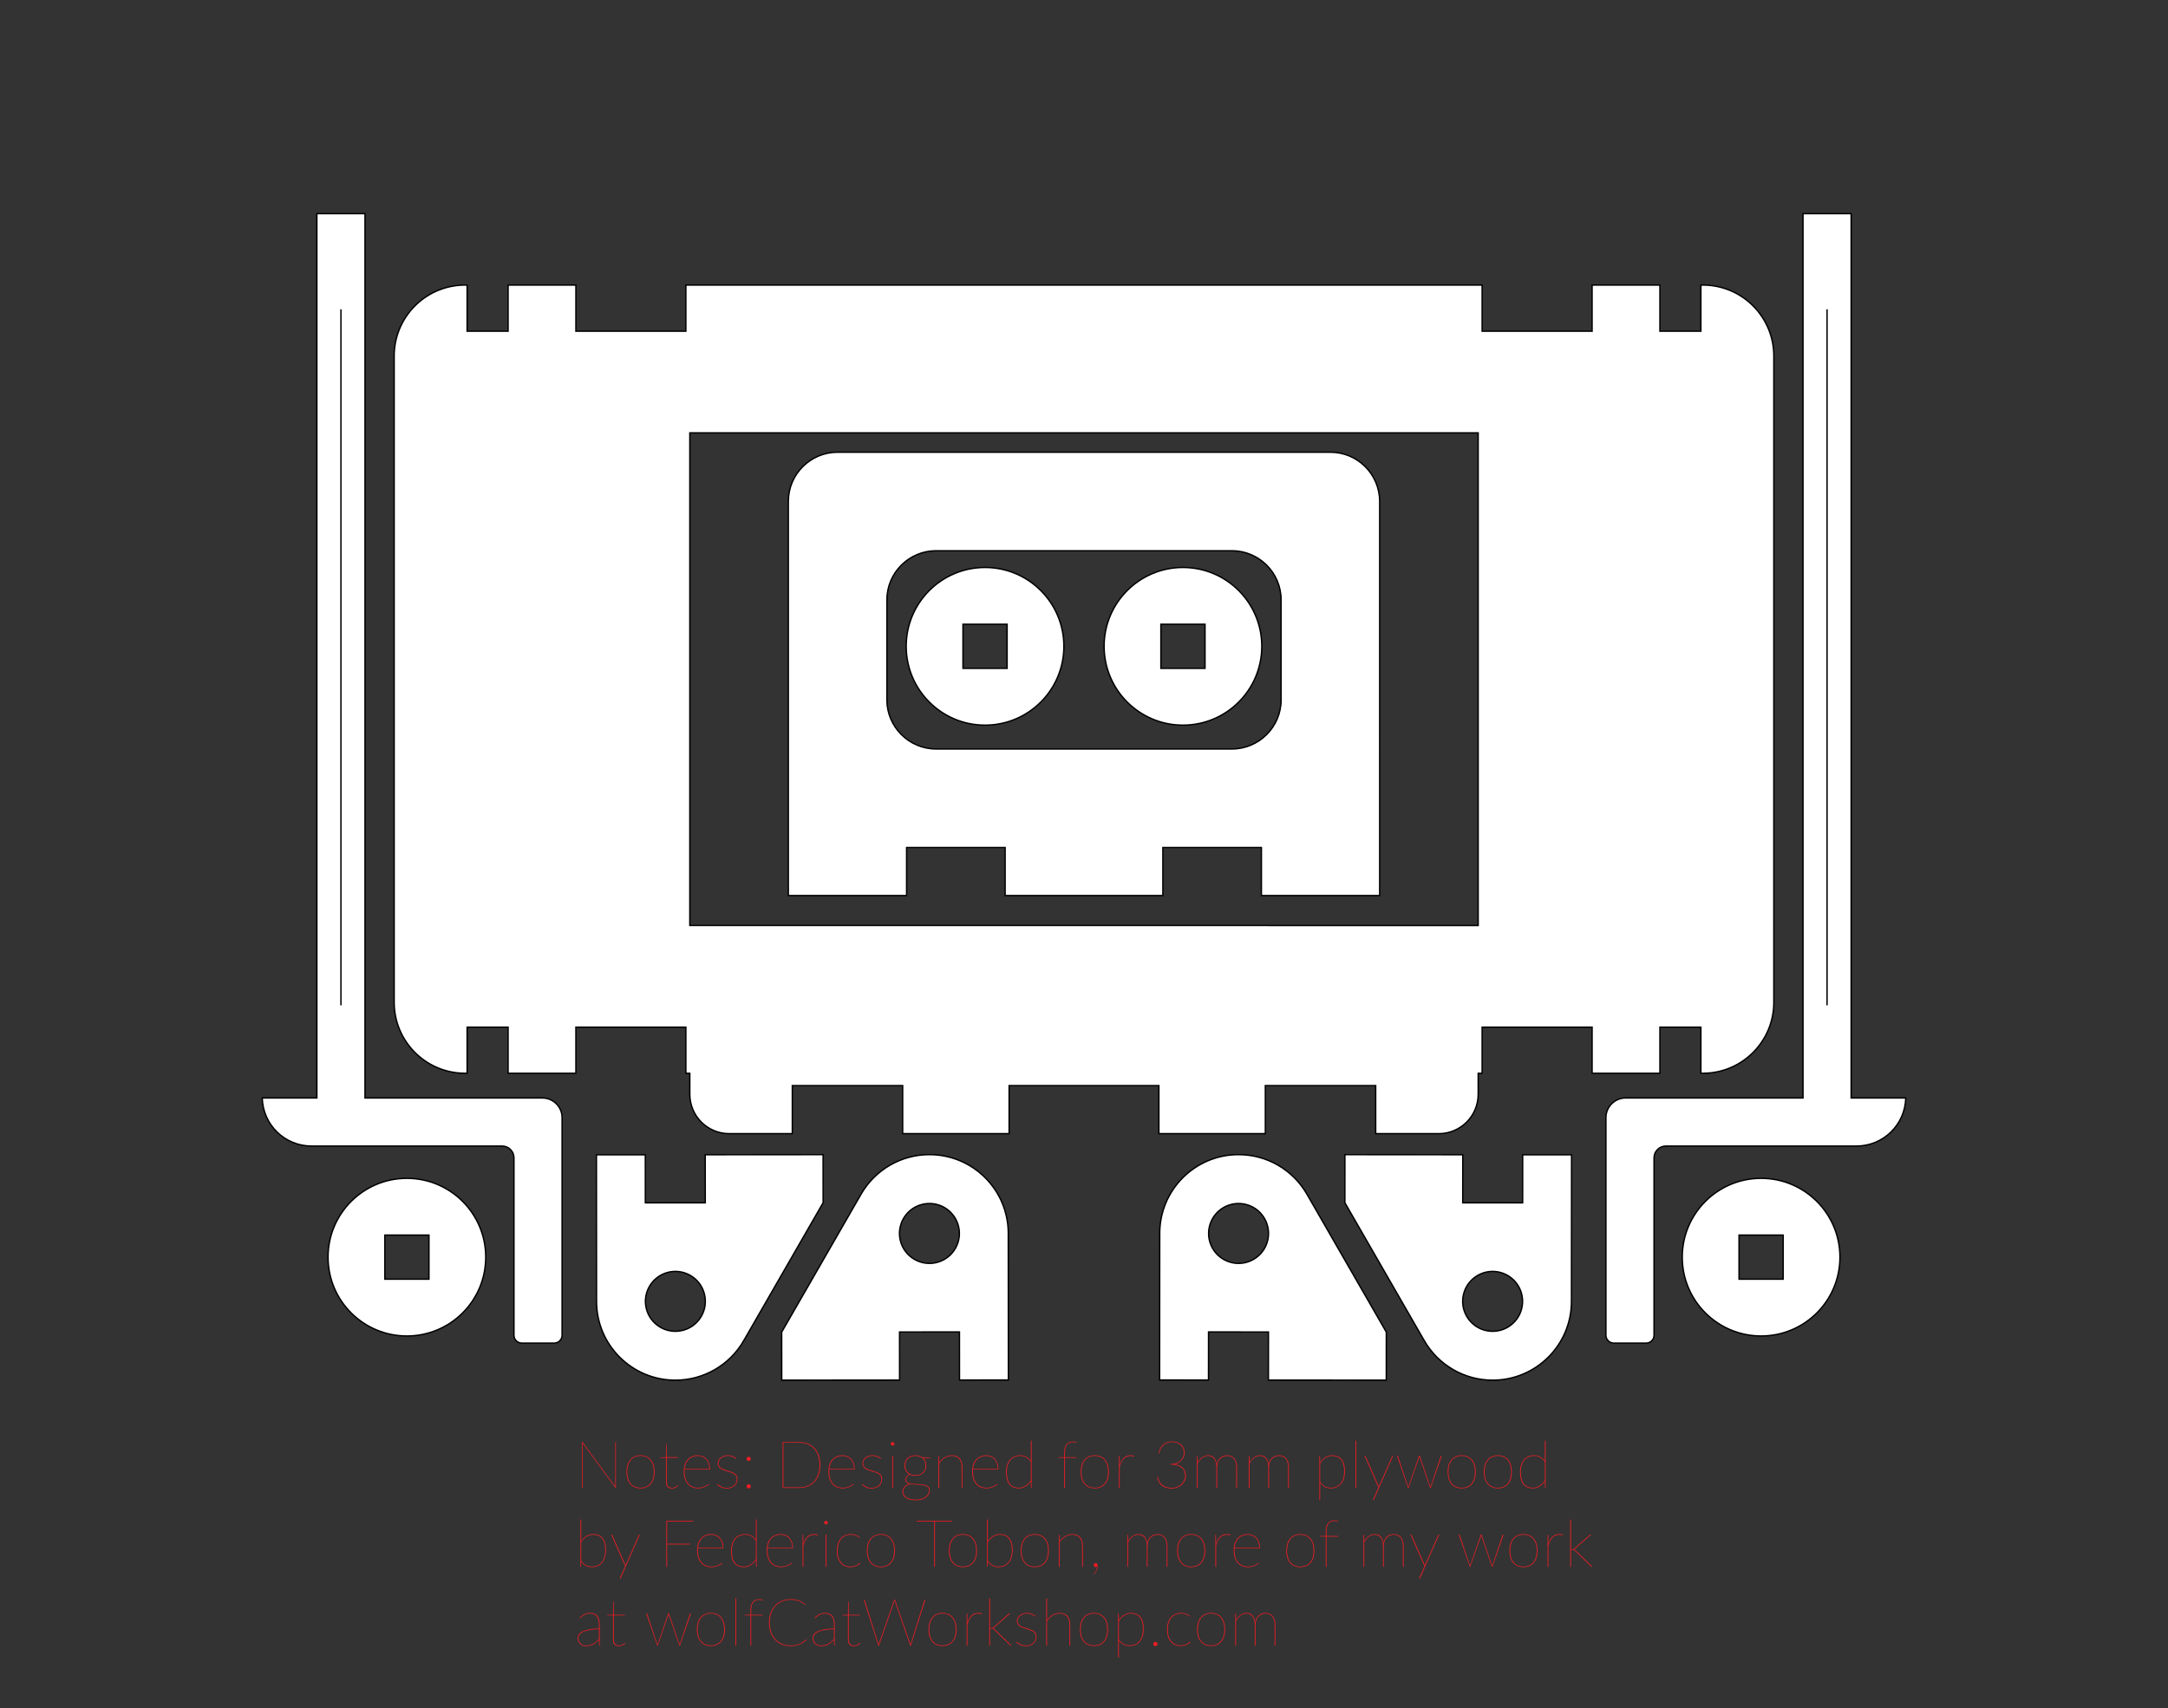<?xml version="1.0" encoding="utf-8"?>
<!-- Generator: Adobe Illustrator 16.0.0, SVG Export Plug-In . SVG Version: 6.00 Build 0)  -->
<!DOCTYPE svg PUBLIC "-//W3C//DTD SVG 1.1//EN" "http://www.w3.org/Graphics/SVG/1.1/DTD/svg11.dtd">
<svg version="1.1" id="Layer_1" xmlns="http://www.w3.org/2000/svg" xmlns:xlink="http://www.w3.org/1999/xlink" x="0px" y="0px"
	 width="396px" height="312.075px" viewBox="0 0 396 312.075" enable-background="new 0 0 396 312.075" xml:space="preserve">
<rect x="0" y="0" width="396" height="312.075" fill="#333333" stroke="none"/>
<path fill="#FFFFFF" stroke="#000000" stroke-width="0.25" stroke-miterlimit="10" d="M165.594,163.62v-8.784h18.001v8.784h28.809
	v-8.784h18v8.784h21.601V91.619c0-4.971-4.029-9-9-9h-90.01c-4.971,0-9,4.029-9,9v72.001H165.594z M161.995,109.619
	c0-4.971,4.029-9,9-9h54.01c4.971,0,9,4.029,9,9v18.215c0,4.973-4.029,9.002-9,9.002h-54.01c-4.971,0-9-4.029-9-9.002V109.619z"/>
<path fill="#FFFFFF" stroke="#000000" stroke-width="0.25" stroke-miterlimit="10" d="M84.599,196.078l0.721,0.005v-8.424h7.488
	v8.424h12.383v-8.424h20.088v8.424H126v3.834c0,3.977,3.225,7.2,7.201,7.2h11.52v-8.784h20.16v8.784h19.439v-8.784h27.361v8.784
	h19.439v-8.784h20.16v8.784h11.52c3.977,0,7.2-3.224,7.2-7.2v-3.834h0.721v-8.424h20.088v8.424h12.384v-8.424h7.488v8.424h0.72
	v-0.005c7.015-0.195,12.6-5.938,12.6-12.955V65.042c0-7.018-5.585-12.76-12.6-12.955v-0.006h-0.72v8.426h-7.488v-8.426h-12.384
	v8.426h-20.088v-8.426H125.279v8.426h-20.088v-8.426H92.808v8.426H85.32v-8.42h-0.721C77.585,52.282,72,58.024,72,65.042v118.081
	C72,190.141,77.585,195.883,84.599,196.078z M126,79.081h144v90.002H126V79.081z"/>
<path fill="#FFFFFF" stroke="#000000" stroke-width="0.25" stroke-miterlimit="10" d="M123.374,252.154
	c5.147-0.003,9.901-2.754,12.47-7.217l14.505-25.203l-0.007-8.784l-21.528,0.017l0.007,8.784l-10.944,0.008l-0.007-8.784
	l-8.928,0.008l0.021,26.784C108.969,245.719,115.421,252.161,123.374,252.154z M120.633,242.498c-2.62-1.508-3.52-4.853-2.013-7.473
	c1.507-2.619,4.853-3.521,7.472-2.013c2.62,1.508,3.521,4.853,2.013,7.472C126.597,243.104,123.252,244.006,120.633,242.498z"/>
<path fill="#FFFFFF" stroke="#000000" stroke-width="0.25" stroke-miterlimit="10" d="M287.037,237.767l0.021-26.784l-8.93-0.008
	l-0.006,8.784l-10.943-0.008l0.006-8.784l-21.527-0.017l-0.008,8.784l14.506,25.203c2.568,4.463,7.322,7.214,12.469,7.217
	C280.578,252.161,287.031,245.719,287.037,237.767z M267.895,240.484c-1.508-2.619-0.607-5.964,2.014-7.472
	c2.619-1.508,5.963-0.606,7.471,2.013c1.508,2.62,0.607,5.965-2.012,7.473C272.746,244.006,269.402,243.104,267.895,240.484z"/>
<path fill="#FFFFFF" stroke="#000000" stroke-width="0.25" stroke-miterlimit="10" d="M169.755,210.948
	c-5.147,0.003-9.901,2.754-12.47,7.217l-14.505,25.203l0.007,8.784l21.528-0.017l-0.007-8.784l10.944-0.008l0.007,8.784l8.928-0.008
	l-0.021-26.784C184.161,217.384,177.708,210.941,169.755,210.948z M172.497,220.604c2.62,1.508,3.52,4.853,2.013,7.473
	c-1.507,2.619-4.853,3.521-7.472,2.013c-2.62-1.508-3.521-4.853-2.013-7.472C166.532,219.999,169.877,219.097,172.497,220.604z"/>
<path fill="#FFFFFF" stroke="#000000" stroke-width="0.25" stroke-miterlimit="10" d="M211.832,225.336l-0.02,26.784l8.928,0.008
	l0.006-8.784l10.945,0.008l-0.008,8.784l21.529,0.017l0.006-8.784l-14.504-25.203c-2.568-4.463-7.322-7.214-12.471-7.217
	C218.291,210.941,211.84,217.384,211.832,225.336z M230.975,222.618c1.508,2.619,0.607,5.964-2.012,7.472s-5.965,0.606-7.473-2.013
	c-1.508-2.62-0.607-5.965,2.014-7.473C226.123,219.097,229.467,219.999,230.975,222.618z"/>
<path fill="#FFFFFF" stroke="#000000" stroke-width="0.25" stroke-miterlimit="10" d="M216.074,132.481
	c7.953,0,14.4-6.45,14.4-14.404c0-7.953-6.447-14.4-14.4-14.4s-14.4,6.447-14.4,14.4
	C201.674,126.031,208.121,132.481,216.074,132.481z M212.043,114.046h8.063v8.063h-8.063V114.046z"/>
<path fill="#FFFFFF" stroke="#000000" stroke-width="0.25" stroke-miterlimit="10" d="M179.925,132.481
	c7.953,0,14.4-6.45,14.4-14.404c0-7.953-6.447-14.4-14.4-14.4s-14.4,6.447-14.4,14.4
	C165.525,126.031,171.972,132.481,179.925,132.481z M175.894,114.046h8.063v8.063h-8.063V114.046z"/>
<path fill="#FFFFFF" stroke="#000000" stroke-width="0.25" stroke-miterlimit="10" d="M321.678,244.08c7.953,0,14.4-6.447,14.4-14.4
	c0-7.954-6.447-14.401-14.4-14.401s-14.4,6.447-14.4,14.401C307.277,237.633,313.725,244.08,321.678,244.08z M317.646,225.647h8.063
	v8.063h-8.063V225.647z"/>
<path fill="#FFFFFF" stroke="#000000" stroke-width="0.25" stroke-miterlimit="10" d="M74.322,244.08
	c7.953,0,14.4-6.447,14.4-14.401c0-7.953-6.447-14.4-14.4-14.4s-14.4,6.447-14.4,14.4C59.921,237.633,66.369,244.08,74.322,244.08z
	 M70.291,225.647h8.063v8.063h-8.063V225.647z"/>
<path fill="#FFFFFF" stroke="#000000" stroke-width="0.25" stroke-miterlimit="10" d="M102.67,204.2v39.75
	c0,0.79-0.65,1.43-1.44,1.43h-5.91c-0.79,0-1.44-0.64-1.44-1.43v-32.41c0-1.19-0.96-2.16-2.16-2.16H56.9c-4.89,0-8.88-3.89-9-8.78
	h9.98V39.03h8.79V200.6h32.4C101.05,200.6,102.67,202.21,102.67,204.2z"/>
<line fill="#FFFFFF" stroke="#000000" stroke-width="0.25" stroke-miterlimit="10" x1="62.275" y1="183.66" x2="62.274" y2="56.51"/>
<path fill="#FFFFFF" stroke="#000000" stroke-width="0.25" stroke-miterlimit="10" d="M348.101,200.6c-0.12,4.891-4.11,8.78-9,8.78
	h-34.82c-1.2,0-2.16,0.97-2.16,2.16v32.41c0,0.79-0.65,1.43-1.44,1.43h-5.909c-0.79,0-1.44-0.64-1.44-1.43V204.2
	c0-1.99,1.61-3.601,3.6-3.601h32.4V39.03h8.79V200.6H348.101z"/>
<line fill="#FFFFFF" stroke="#000000" stroke-width="0.25" stroke-miterlimit="10" x1="333.724" y1="183.66" x2="333.725" y2="56.51"/>
<g>
	<path fill="#ED1C24" d="M112.496,263.452v8.4h-0.036c-0.024,0-0.046-0.014-0.066-0.042l-5.976-8.136
		c0.004,0.027,0.006,0.054,0.006,0.078c0,0.023,0,0.048,0,0.071v8.028h-0.12v-8.4h0.048c0.036,0,0.064,0.017,0.084,0.049
		l5.946,8.094c-0.004-0.021-0.006-0.041-0.006-0.063c0-0.021,0-0.043,0-0.062v-8.017H112.496z"/>
	<path fill="#ED1C24" d="M116.996,265.877c0.412,0,0.778,0.072,1.098,0.219c0.32,0.146,0.589,0.351,0.807,0.615
		c0.218,0.264,0.383,0.583,0.495,0.957c0.112,0.374,0.168,0.788,0.168,1.244s-0.056,0.869-0.168,1.239
		c-0.112,0.37-0.277,0.688-0.495,0.951c-0.218,0.264-0.487,0.467-0.807,0.609c-0.32,0.142-0.686,0.213-1.098,0.213
		c-0.416,0-0.783-0.071-1.101-0.213c-0.318-0.143-0.586-0.346-0.804-0.609c-0.218-0.264-0.383-0.581-0.495-0.951
		s-0.168-0.783-0.168-1.239s0.056-0.87,0.168-1.244s0.277-0.693,0.495-0.957c0.218-0.265,0.486-0.47,0.804-0.615
		C116.213,265.949,116.58,265.877,116.996,265.877z M116.996,271.805c0.4,0,0.752-0.07,1.056-0.21
		c0.304-0.141,0.557-0.336,0.759-0.588c0.202-0.252,0.354-0.557,0.456-0.912c0.102-0.356,0.153-0.75,0.153-1.183
		c0-0.432-0.051-0.826-0.153-1.185c-0.102-0.358-0.254-0.665-0.456-0.921c-0.202-0.256-0.455-0.455-0.759-0.597
		c-0.304-0.143-0.656-0.214-1.056-0.214c-0.404,0-0.757,0.071-1.059,0.214c-0.302,0.142-0.554,0.341-0.756,0.597
		c-0.202,0.256-0.354,0.562-0.456,0.921s-0.153,0.753-0.153,1.185c0,0.433,0.051,0.826,0.153,1.183
		c0.102,0.355,0.254,0.66,0.456,0.912c0.202,0.252,0.454,0.447,0.756,0.588C116.239,271.734,116.592,271.805,116.996,271.805z"/>
	<path fill="#ED1C24" d="M122.75,271.948c-0.344,0-0.614-0.094-0.81-0.281c-0.196-0.188-0.294-0.498-0.294-0.931v-4.392h-0.972
		c-0.056,0-0.084-0.021-0.084-0.061v-0.035l1.056-0.024l0.048-2.364c0-0.02,0.005-0.039,0.015-0.057
		c0.01-0.019,0.025-0.027,0.045-0.027h0.036v2.448h2.004v0.12h-2.004v4.392c0,0.2,0.025,0.369,0.075,0.507
		c0.05,0.139,0.119,0.25,0.207,0.336c0.088,0.087,0.19,0.149,0.306,0.189s0.239,0.06,0.372,0.06c0.168,0,0.314-0.025,0.441-0.077
		c0.126-0.053,0.232-0.108,0.32-0.168c0.088-0.061,0.159-0.116,0.213-0.169c0.055-0.052,0.094-0.077,0.117-0.077
		c0.016,0,0.032,0.008,0.048,0.023l0.024,0.024c-0.061,0.08-0.133,0.155-0.219,0.225c-0.087,0.07-0.181,0.13-0.282,0.18
		c-0.103,0.051-0.21,0.09-0.324,0.117C122.974,271.935,122.861,271.948,122.75,271.948z"/>
	<path fill="#ED1C24" d="M129.518,271.156c-0.068,0.084-0.169,0.171-0.304,0.262c-0.134,0.09-0.292,0.173-0.474,0.249
		c-0.182,0.075-0.381,0.138-0.597,0.186s-0.438,0.072-0.666,0.072c-0.404,0-0.767-0.071-1.086-0.213
		c-0.32-0.143-0.591-0.348-0.813-0.615c-0.222-0.269-0.393-0.596-0.513-0.984c-0.12-0.388-0.18-0.828-0.18-1.319
		c0-0.433,0.058-0.827,0.174-1.186c0.115-0.357,0.284-0.665,0.504-0.921s0.489-0.455,0.807-0.597
		c0.318-0.143,0.679-0.213,1.083-0.213c0.309,0,0.598,0.055,0.87,0.165c0.272,0.109,0.509,0.272,0.711,0.488
		s0.361,0.481,0.478,0.795c0.115,0.314,0.174,0.676,0.174,1.083c0,0.021-0.007,0.035-0.021,0.045
		c-0.014,0.011-0.031,0.016-0.051,0.016h-4.572c-0.004,0.056-0.007,0.109-0.009,0.162c-0.002,0.052-0.003,0.105-0.003,0.162
		c0,0.487,0.058,0.919,0.174,1.293s0.281,0.688,0.495,0.941s0.472,0.447,0.774,0.579c0.302,0.132,0.637,0.198,1.005,0.198
		c0.328,0,0.611-0.036,0.852-0.108c0.24-0.071,0.44-0.151,0.601-0.24c0.159-0.088,0.281-0.168,0.365-0.239
		c0.084-0.072,0.135-0.108,0.15-0.108s0.032,0.008,0.048,0.024L129.518,271.156z M129.554,268.36c0-0.38-0.055-0.717-0.162-1.011
		c-0.108-0.294-0.258-0.541-0.447-0.741c-0.19-0.2-0.413-0.352-0.669-0.456c-0.256-0.104-0.53-0.156-0.822-0.156
		c-0.352,0-0.669,0.057-0.951,0.168c-0.281,0.112-0.524,0.272-0.729,0.48s-0.367,0.457-0.489,0.747s-0.201,0.613-0.237,0.969
		H129.554z"/>
	<path fill="#ED1C24" d="M134.498,266.488c-0.012,0.024-0.032,0.036-0.061,0.036c-0.031,0-0.079-0.027-0.141-0.081
		c-0.062-0.054-0.152-0.114-0.271-0.18c-0.117-0.066-0.267-0.127-0.446-0.184c-0.181-0.056-0.402-0.084-0.666-0.084
		c-0.248,0-0.476,0.038-0.682,0.114s-0.383,0.177-0.53,0.303c-0.148,0.126-0.264,0.271-0.346,0.436s-0.123,0.336-0.123,0.516
		c0,0.212,0.051,0.39,0.15,0.531s0.231,0.262,0.393,0.36c0.162,0.098,0.348,0.181,0.556,0.249c0.208,0.067,0.42,0.135,0.636,0.2
		c0.216,0.066,0.428,0.137,0.636,0.211c0.208,0.073,0.394,0.167,0.556,0.278c0.162,0.112,0.293,0.249,0.393,0.411
		s0.15,0.363,0.15,0.604c0,0.239-0.043,0.466-0.129,0.678c-0.087,0.212-0.212,0.396-0.375,0.552
		c-0.164,0.156-0.365,0.28-0.604,0.372s-0.509,0.138-0.812,0.138c-0.213,0-0.402-0.017-0.57-0.051s-0.322-0.081-0.462-0.141
		c-0.141-0.061-0.272-0.134-0.396-0.223c-0.124-0.088-0.246-0.186-0.365-0.294l0.035-0.036c0.013-0.012,0.022-0.021,0.03-0.026
		s0.022-0.009,0.042-0.009c0.032,0,0.084,0.033,0.156,0.102s0.173,0.144,0.303,0.229c0.13,0.084,0.295,0.159,0.495,0.228
		s0.444,0.102,0.732,0.102s0.543-0.042,0.765-0.126s0.409-0.198,0.561-0.345c0.152-0.146,0.268-0.315,0.346-0.51
		s0.117-0.403,0.117-0.627c0-0.229-0.051-0.417-0.15-0.567c-0.101-0.149-0.231-0.276-0.394-0.381
		c-0.161-0.104-0.347-0.19-0.555-0.261s-0.42-0.137-0.636-0.201c-0.216-0.063-0.428-0.132-0.636-0.204s-0.394-0.161-0.556-0.267
		c-0.162-0.106-0.293-0.237-0.393-0.394c-0.101-0.155-0.15-0.35-0.15-0.582c0-0.195,0.044-0.383,0.132-0.561
		c0.089-0.178,0.213-0.336,0.372-0.475c0.16-0.138,0.352-0.247,0.573-0.329s0.467-0.123,0.735-0.123
		c0.332,0,0.624,0.045,0.876,0.135s0.496,0.237,0.731,0.44L134.498,266.488z"/>
	<path fill="#ED1C24" d="M136.363,266.536c0-0.107,0.037-0.2,0.111-0.278c0.073-0.078,0.165-0.117,0.272-0.117
		c0.108,0,0.201,0.039,0.279,0.117s0.117,0.171,0.117,0.278c0,0.108-0.039,0.199-0.117,0.273s-0.171,0.111-0.279,0.111
		c-0.107,0-0.199-0.037-0.272-0.111C136.4,266.735,136.363,266.645,136.363,266.536z M136.363,271.564
		c0-0.108,0.037-0.201,0.111-0.279c0.073-0.077,0.165-0.116,0.272-0.116c0.108,0,0.201,0.039,0.279,0.116
		c0.078,0.078,0.117,0.171,0.117,0.279s-0.039,0.199-0.117,0.273c-0.078,0.073-0.171,0.11-0.279,0.11
		c-0.107,0-0.199-0.037-0.272-0.11C136.4,271.764,136.363,271.673,136.363,271.564z"/>
	<path fill="#ED1C24" d="M149.845,267.652c0,0.664-0.096,1.256-0.285,1.776c-0.19,0.52-0.456,0.96-0.798,1.32
		c-0.342,0.359-0.751,0.634-1.228,0.821c-0.476,0.188-1.002,0.282-1.578,0.282h-3v-8.4h3c0.576,0,1.103,0.095,1.578,0.282
		c0.477,0.188,0.886,0.462,1.228,0.822s0.607,0.8,0.798,1.32C149.75,266.396,149.845,266.988,149.845,267.652z M149.689,267.652
		c0-0.651-0.091-1.23-0.273-1.736c-0.182-0.507-0.437-0.934-0.765-1.281c-0.328-0.349-0.721-0.612-1.179-0.792
		c-0.458-0.181-0.963-0.271-1.516-0.271h-2.855v8.16h2.855c0.553,0,1.058-0.09,1.516-0.27c0.458-0.181,0.851-0.444,1.179-0.792
		c0.328-0.349,0.583-0.775,0.765-1.281C149.598,268.884,149.689,268.305,149.689,267.652z"/>
	<path fill="#ED1C24" d="M155.947,271.156c-0.068,0.084-0.169,0.171-0.304,0.262c-0.134,0.09-0.292,0.173-0.474,0.249
		c-0.182,0.075-0.381,0.138-0.597,0.186s-0.438,0.072-0.666,0.072c-0.404,0-0.767-0.071-1.086-0.213
		c-0.32-0.143-0.591-0.348-0.813-0.615c-0.222-0.269-0.393-0.596-0.513-0.984c-0.12-0.388-0.18-0.828-0.18-1.319
		c0-0.433,0.058-0.827,0.174-1.186c0.115-0.357,0.284-0.665,0.504-0.921s0.489-0.455,0.807-0.597
		c0.318-0.143,0.679-0.213,1.083-0.213c0.309,0,0.598,0.055,0.87,0.165c0.272,0.109,0.509,0.272,0.711,0.488
		s0.361,0.481,0.478,0.795c0.115,0.314,0.174,0.676,0.174,1.083c0,0.021-0.007,0.035-0.021,0.045
		c-0.014,0.011-0.031,0.016-0.051,0.016h-4.572c-0.004,0.056-0.007,0.109-0.009,0.162c-0.002,0.052-0.003,0.105-0.003,0.162
		c0,0.487,0.058,0.919,0.174,1.293s0.281,0.688,0.495,0.941s0.472,0.447,0.774,0.579c0.302,0.132,0.637,0.198,1.005,0.198
		c0.328,0,0.611-0.036,0.852-0.108c0.24-0.071,0.44-0.151,0.601-0.24c0.159-0.088,0.281-0.168,0.365-0.239
		c0.084-0.072,0.135-0.108,0.15-0.108s0.032,0.008,0.048,0.024L155.947,271.156z M155.983,268.36c0-0.38-0.055-0.717-0.162-1.011
		c-0.108-0.294-0.258-0.541-0.447-0.741c-0.19-0.2-0.413-0.352-0.669-0.456c-0.256-0.104-0.53-0.156-0.822-0.156
		c-0.352,0-0.669,0.057-0.951,0.168c-0.281,0.112-0.524,0.272-0.729,0.48s-0.367,0.457-0.489,0.747s-0.201,0.613-0.237,0.969
		H155.983z"/>
	<path fill="#ED1C24" d="M160.927,266.488c-0.012,0.024-0.032,0.036-0.061,0.036c-0.031,0-0.079-0.027-0.141-0.081
		c-0.062-0.054-0.152-0.114-0.271-0.18c-0.117-0.066-0.267-0.127-0.446-0.184c-0.181-0.056-0.402-0.084-0.666-0.084
		c-0.248,0-0.476,0.038-0.682,0.114s-0.383,0.177-0.53,0.303c-0.148,0.126-0.264,0.271-0.346,0.436s-0.123,0.336-0.123,0.516
		c0,0.212,0.051,0.39,0.15,0.531s0.231,0.262,0.393,0.36c0.162,0.098,0.348,0.181,0.556,0.249c0.208,0.067,0.42,0.135,0.636,0.2
		c0.216,0.066,0.428,0.137,0.636,0.211c0.208,0.073,0.394,0.167,0.556,0.278c0.162,0.112,0.293,0.249,0.393,0.411
		s0.15,0.363,0.15,0.604c0,0.239-0.043,0.466-0.129,0.678c-0.087,0.212-0.212,0.396-0.375,0.552
		c-0.164,0.156-0.365,0.28-0.604,0.372s-0.509,0.138-0.812,0.138c-0.213,0-0.402-0.017-0.57-0.051s-0.322-0.081-0.462-0.141
		c-0.141-0.061-0.272-0.134-0.396-0.223c-0.124-0.088-0.246-0.186-0.365-0.294l0.035-0.036c0.013-0.012,0.022-0.021,0.03-0.026
		s0.022-0.009,0.042-0.009c0.032,0,0.084,0.033,0.156,0.102s0.173,0.144,0.303,0.229c0.13,0.084,0.295,0.159,0.495,0.228
		s0.444,0.102,0.732,0.102s0.543-0.042,0.765-0.126s0.409-0.198,0.561-0.345c0.152-0.146,0.268-0.315,0.346-0.51
		s0.117-0.403,0.117-0.627c0-0.229-0.051-0.417-0.15-0.567c-0.101-0.149-0.231-0.276-0.394-0.381
		c-0.161-0.104-0.347-0.19-0.555-0.261s-0.42-0.137-0.636-0.201c-0.216-0.063-0.428-0.132-0.636-0.204s-0.394-0.161-0.556-0.267
		c-0.162-0.106-0.293-0.237-0.393-0.394c-0.101-0.155-0.15-0.35-0.15-0.582c0-0.195,0.044-0.383,0.132-0.561
		c0.089-0.178,0.213-0.336,0.372-0.475c0.16-0.138,0.352-0.247,0.573-0.329s0.467-0.123,0.735-0.123
		c0.332,0,0.624,0.045,0.876,0.135s0.496,0.237,0.731,0.44L160.927,266.488z"/>
	<path fill="#ED1C24" d="M163.375,263.788c0,0.084-0.035,0.159-0.105,0.226c-0.069,0.065-0.146,0.099-0.23,0.099
		c-0.092,0-0.171-0.033-0.237-0.099c-0.065-0.066-0.099-0.142-0.099-0.226c0-0.092,0.033-0.171,0.099-0.236
		c0.066-0.066,0.146-0.1,0.237-0.1c0.084,0,0.161,0.033,0.23,0.1C163.339,263.617,163.375,263.696,163.375,263.788z
		 M163.111,265.973v5.88h-0.145v-5.88H163.111z"/>
	<path fill="#ED1C24" d="M169.915,266.261v0.023c0,0.024-0.01,0.044-0.03,0.061c-0.02,0.016-0.042,0.023-0.065,0.023l-1.176,0.024
		c0.18,0.168,0.316,0.366,0.41,0.594c0.095,0.229,0.142,0.482,0.142,0.763c0,0.279-0.047,0.534-0.142,0.765
		c-0.094,0.229-0.228,0.427-0.401,0.591s-0.383,0.291-0.627,0.381s-0.519,0.135-0.822,0.135c-0.2,0-0.385-0.019-0.555-0.057
		s-0.329-0.093-0.478-0.165c-0.2,0.112-0.364,0.252-0.492,0.42s-0.191,0.33-0.191,0.486c0,0.2,0.062,0.353,0.186,0.459
		c0.124,0.105,0.288,0.185,0.492,0.237c0.204,0.052,0.436,0.085,0.696,0.099c0.26,0.014,0.525,0.027,0.798,0.039
		c0.271,0.012,0.538,0.032,0.798,0.06c0.26,0.028,0.492,0.083,0.696,0.165s0.368,0.198,0.492,0.349
		c0.124,0.149,0.186,0.353,0.186,0.608c0,0.236-0.061,0.461-0.183,0.675c-0.122,0.215-0.294,0.404-0.517,0.57
		c-0.222,0.166-0.49,0.298-0.804,0.396c-0.314,0.098-0.665,0.146-1.053,0.146c-0.396,0-0.746-0.042-1.05-0.126
		c-0.305-0.084-0.561-0.198-0.769-0.342c-0.208-0.145-0.365-0.312-0.471-0.504c-0.106-0.192-0.159-0.396-0.159-0.612
		c0-0.164,0.03-0.319,0.09-0.465c0.061-0.146,0.146-0.279,0.255-0.399c0.11-0.119,0.243-0.228,0.399-0.323
		c0.156-0.097,0.33-0.177,0.521-0.24c-0.22-0.056-0.397-0.146-0.533-0.268c-0.137-0.121-0.204-0.297-0.204-0.524
		c0-0.08,0.017-0.164,0.051-0.252s0.081-0.175,0.141-0.261c0.061-0.086,0.133-0.168,0.219-0.246
		c0.087-0.078,0.184-0.147,0.291-0.207c-0.271-0.16-0.48-0.376-0.627-0.648c-0.146-0.271-0.219-0.586-0.219-0.941
		c0-0.276,0.046-0.529,0.138-0.76c0.093-0.229,0.226-0.427,0.399-0.591s0.383-0.292,0.627-0.384s0.521-0.138,0.828-0.138
		c0.26,0,0.497,0.032,0.711,0.099s0.405,0.161,0.573,0.285H169.915z M169.699,272.32c0-0.224-0.055-0.402-0.165-0.537
		c-0.11-0.134-0.257-0.237-0.441-0.312c-0.184-0.074-0.394-0.125-0.63-0.153c-0.236-0.027-0.481-0.049-0.737-0.062
		c-0.257-0.015-0.511-0.027-0.763-0.039c-0.252-0.013-0.483-0.038-0.695-0.078c-0.188,0.068-0.362,0.146-0.522,0.233
		c-0.16,0.089-0.297,0.19-0.411,0.307s-0.203,0.244-0.267,0.384c-0.064,0.14-0.097,0.294-0.097,0.462
		c0,0.204,0.055,0.396,0.162,0.573c0.108,0.178,0.262,0.333,0.459,0.465c0.198,0.132,0.439,0.236,0.724,0.312
		c0.283,0.075,0.604,0.113,0.96,0.113c0.315,0,0.62-0.041,0.912-0.123s0.55-0.195,0.773-0.342c0.225-0.146,0.403-0.321,0.537-0.524
		C169.631,272.795,169.699,272.568,169.699,272.32z M169.05,267.749c0-0.261-0.043-0.498-0.129-0.715
		c-0.086-0.216-0.209-0.4-0.369-0.555c-0.159-0.154-0.354-0.273-0.582-0.357c-0.228-0.084-0.483-0.126-0.768-0.126
		s-0.54,0.042-0.768,0.126c-0.229,0.084-0.423,0.203-0.582,0.357c-0.16,0.154-0.283,0.339-0.369,0.555
		c-0.086,0.217-0.129,0.454-0.129,0.715c0,0.26,0.043,0.497,0.129,0.714c0.086,0.216,0.209,0.4,0.369,0.555
		c0.159,0.154,0.354,0.273,0.582,0.357c0.228,0.084,0.483,0.126,0.768,0.126c0.292,0,0.552-0.042,0.78-0.126
		c0.228-0.084,0.421-0.203,0.579-0.357c0.157-0.154,0.278-0.339,0.362-0.555C169.008,268.246,169.05,268.009,169.05,267.749z"/>
	<path fill="#ED1C24" d="M171.558,267.196c0.136-0.2,0.289-0.382,0.459-0.546s0.353-0.303,0.549-0.417s0.402-0.202,0.618-0.264
		c0.216-0.062,0.438-0.093,0.666-0.093c0.652,0,1.139,0.193,1.461,0.582c0.322,0.388,0.483,0.93,0.483,1.626v3.768h-0.145v-3.768
		c0-0.328-0.036-0.621-0.107-0.88c-0.072-0.258-0.184-0.477-0.333-0.656c-0.15-0.181-0.339-0.317-0.564-0.411
		s-0.491-0.142-0.795-0.142c-0.46,0-0.884,0.122-1.272,0.366c-0.388,0.244-0.728,0.582-1.02,1.015v4.476h-0.145v-5.88h0.036
		c0.057,0,0.084,0.032,0.084,0.096L171.558,267.196z"/>
	<path fill="#ED1C24" d="M182.197,271.156c-0.068,0.084-0.169,0.171-0.304,0.262c-0.134,0.09-0.292,0.173-0.474,0.249
		c-0.182,0.075-0.381,0.138-0.597,0.186s-0.438,0.072-0.666,0.072c-0.404,0-0.767-0.071-1.086-0.213
		c-0.32-0.143-0.591-0.348-0.813-0.615c-0.222-0.269-0.393-0.596-0.513-0.984c-0.12-0.388-0.18-0.828-0.18-1.319
		c0-0.433,0.058-0.827,0.174-1.186c0.115-0.357,0.284-0.665,0.504-0.921s0.489-0.455,0.807-0.597
		c0.318-0.143,0.679-0.213,1.083-0.213c0.309,0,0.598,0.055,0.87,0.165c0.272,0.109,0.509,0.272,0.711,0.488
		s0.361,0.481,0.478,0.795c0.115,0.314,0.174,0.676,0.174,1.083c0,0.021-0.007,0.035-0.021,0.045
		c-0.014,0.011-0.031,0.016-0.051,0.016h-4.572c-0.004,0.056-0.007,0.109-0.009,0.162c-0.002,0.052-0.003,0.105-0.003,0.162
		c0,0.487,0.058,0.919,0.174,1.293s0.281,0.688,0.495,0.941s0.472,0.447,0.774,0.579c0.302,0.132,0.637,0.198,1.005,0.198
		c0.328,0,0.611-0.036,0.852-0.108c0.24-0.071,0.44-0.151,0.601-0.24c0.159-0.088,0.281-0.168,0.365-0.239
		c0.084-0.072,0.135-0.108,0.15-0.108s0.032,0.008,0.048,0.024L182.197,271.156z M182.233,268.36c0-0.38-0.055-0.717-0.162-1.011
		c-0.108-0.294-0.258-0.541-0.447-0.741c-0.19-0.2-0.413-0.352-0.669-0.456c-0.256-0.104-0.53-0.156-0.822-0.156
		c-0.352,0-0.669,0.057-0.951,0.168c-0.281,0.112-0.524,0.272-0.729,0.48s-0.367,0.457-0.489,0.747s-0.201,0.613-0.237,0.969
		H182.233z"/>
	<path fill="#ED1C24" d="M188.436,263.213v8.64H188.4c-0.056,0-0.084-0.032-0.084-0.096l-0.023-1.141
		c-0.265,0.404-0.583,0.724-0.957,0.957c-0.374,0.234-0.783,0.352-1.228,0.352c-0.764,0-1.347-0.245-1.749-0.735
		c-0.401-0.49-0.603-1.245-0.603-2.265c0-0.424,0.054-0.822,0.162-1.194c0.107-0.372,0.27-0.695,0.485-0.969
		c0.216-0.274,0.485-0.49,0.808-0.648c0.321-0.157,0.696-0.236,1.125-0.236c0.863,0,1.516,0.35,1.956,1.05v-3.714H188.436z
		 M188.292,267.118c-0.129-0.204-0.264-0.378-0.405-0.521c-0.143-0.145-0.293-0.26-0.453-0.348c-0.16-0.089-0.331-0.152-0.513-0.192
		c-0.183-0.04-0.377-0.061-0.585-0.061c-0.412,0-0.771,0.075-1.074,0.226c-0.304,0.149-0.558,0.356-0.759,0.621
		c-0.202,0.264-0.354,0.574-0.453,0.93c-0.101,0.356-0.15,0.74-0.15,1.152c0,0.976,0.188,1.7,0.562,2.172s0.923,0.708,1.646,0.708
		c0.437,0,0.841-0.122,1.215-0.366s0.697-0.58,0.97-1.008V267.118z"/>
	<path fill="#ED1C24" d="M194.381,271.853v-5.508l-0.983-0.024c-0.049,0-0.072-0.016-0.072-0.048v-0.048h1.056v-0.9
		c0-0.336,0.04-0.627,0.12-0.873s0.19-0.448,0.33-0.608s0.308-0.279,0.504-0.357s0.412-0.117,0.648-0.117
		c0.115,0,0.235,0.012,0.359,0.033c0.124,0.022,0.229,0.056,0.312,0.1l-0.013,0.048c-0.008,0.027-0.023,0.04-0.048,0.036
		c-0.023-0.004-0.061-0.014-0.11-0.027c-0.051-0.014-0.116-0.029-0.198-0.045s-0.184-0.024-0.303-0.024
		c-0.208,0-0.401,0.033-0.579,0.1c-0.179,0.065-0.332,0.172-0.462,0.317c-0.131,0.146-0.232,0.336-0.307,0.57
		s-0.11,0.517-0.11,0.849v0.9h2.094v0.12h-2.094v5.508H194.381z"/>
	<path fill="#ED1C24" d="M199.967,265.877c0.412,0,0.778,0.072,1.099,0.219c0.319,0.146,0.589,0.351,0.807,0.615
		c0.218,0.264,0.383,0.583,0.495,0.957c0.111,0.374,0.168,0.788,0.168,1.244s-0.057,0.869-0.168,1.239
		c-0.112,0.37-0.277,0.688-0.495,0.951s-0.487,0.467-0.807,0.609c-0.32,0.142-0.687,0.213-1.099,0.213
		c-0.416,0-0.783-0.071-1.101-0.213c-0.318-0.143-0.586-0.346-0.805-0.609c-0.218-0.264-0.383-0.581-0.494-0.951
		c-0.112-0.37-0.168-0.783-0.168-1.239s0.056-0.87,0.168-1.244c0.111-0.374,0.276-0.693,0.494-0.957
		c0.219-0.265,0.486-0.47,0.805-0.615C199.184,265.949,199.551,265.877,199.967,265.877z M199.967,271.805
		c0.4,0,0.752-0.07,1.057-0.21c0.304-0.141,0.557-0.336,0.759-0.588s0.354-0.557,0.456-0.912c0.102-0.356,0.152-0.75,0.152-1.183
		c0-0.432-0.051-0.826-0.152-1.185c-0.103-0.358-0.254-0.665-0.456-0.921s-0.455-0.455-0.759-0.597
		c-0.305-0.143-0.656-0.214-1.057-0.214c-0.404,0-0.757,0.071-1.059,0.214c-0.303,0.142-0.555,0.341-0.756,0.597
		c-0.202,0.256-0.354,0.562-0.456,0.921c-0.103,0.358-0.153,0.753-0.153,1.185c0,0.433,0.051,0.826,0.153,1.183
		c0.102,0.355,0.254,0.66,0.456,0.912c0.201,0.252,0.453,0.447,0.756,0.588C199.21,271.734,199.563,271.805,199.967,271.805z"/>
	<path fill="#ED1C24" d="M204.522,267.694c0.084-0.288,0.184-0.545,0.3-0.771c0.116-0.227,0.255-0.417,0.417-0.573
		s0.349-0.274,0.559-0.354c0.21-0.079,0.448-0.119,0.717-0.119c0.115,0,0.234,0.009,0.355,0.026
		c0.123,0.019,0.232,0.054,0.328,0.105l-0.023,0.048c-0.01,0.012-0.016,0.023-0.021,0.033s-0.02,0.015-0.039,0.015
		s-0.047-0.005-0.078-0.015c-0.033-0.01-0.07-0.021-0.117-0.033s-0.102-0.023-0.168-0.033s-0.145-0.015-0.236-0.015
		c-0.266,0-0.499,0.042-0.703,0.126s-0.385,0.208-0.543,0.372s-0.298,0.37-0.42,0.618s-0.231,0.535-0.327,0.863v3.864h-0.145v-5.88
		h0.036c0.057,0,0.084,0.032,0.084,0.096L204.522,267.694z"/>
	<path fill="#ED1C24" d="M211.632,265.541c0.045-0.337,0.135-0.64,0.273-0.909c0.139-0.271,0.314-0.499,0.531-0.688
		c0.215-0.188,0.465-0.333,0.746-0.435c0.283-0.103,0.59-0.153,0.922-0.153c0.287,0,0.568,0.04,0.84,0.12s0.514,0.204,0.727,0.372
		c0.211,0.168,0.381,0.385,0.51,0.651c0.127,0.266,0.191,0.585,0.191,0.956c0,0.284-0.055,0.545-0.162,0.78
		c-0.107,0.236-0.25,0.442-0.426,0.618s-0.379,0.321-0.609,0.435c-0.23,0.114-0.467,0.191-0.711,0.231
		c0.348,0.028,0.656,0.1,0.924,0.216s0.492,0.267,0.672,0.45s0.318,0.399,0.412,0.645c0.094,0.246,0.141,0.514,0.141,0.802
		c0,0.308-0.064,0.602-0.195,0.882s-0.311,0.526-0.543,0.738s-0.508,0.381-0.828,0.507s-0.67,0.188-1.049,0.188
		c-0.338,0-0.633-0.034-0.887-0.102c-0.254-0.068-0.473-0.157-0.66-0.268c-0.186-0.109-0.342-0.237-0.467-0.384
		c-0.127-0.146-0.23-0.297-0.314-0.453c-0.084-0.155-0.152-0.312-0.201-0.468c-0.051-0.156-0.092-0.302-0.123-0.438l0.023-0.013
		c0.012-0.008,0.033-0.011,0.066-0.009c0.031,0.002,0.057,0.033,0.078,0.093c0.008,0.028,0.023,0.095,0.051,0.198
		c0.025,0.104,0.07,0.228,0.131,0.369c0.062,0.142,0.15,0.292,0.262,0.45s0.26,0.304,0.441,0.438
		c0.182,0.135,0.402,0.245,0.662,0.333s0.572,0.132,0.938,0.132c0.41,0,0.771-0.068,1.078-0.207
		c0.309-0.138,0.566-0.313,0.771-0.527c0.207-0.214,0.361-0.45,0.465-0.708c0.105-0.258,0.156-0.509,0.156-0.753
		c0-0.288-0.049-0.557-0.15-0.805c-0.1-0.247-0.258-0.464-0.473-0.647c-0.217-0.184-0.492-0.329-0.828-0.436
		c-0.336-0.105-0.74-0.16-1.213-0.165v-0.096c0.369-0.012,0.703-0.068,1.002-0.171c0.301-0.102,0.555-0.242,0.766-0.42
		c0.209-0.178,0.371-0.388,0.486-0.63c0.113-0.242,0.17-0.511,0.17-0.808c0-0.348-0.059-0.646-0.176-0.896
		c-0.119-0.25-0.277-0.455-0.475-0.615s-0.426-0.277-0.682-0.354s-0.52-0.114-0.791-0.114c-0.312,0-0.6,0.048-0.865,0.144
		c-0.264,0.097-0.496,0.231-0.695,0.405s-0.365,0.381-0.498,0.621c-0.131,0.24-0.223,0.506-0.27,0.798
		c-0.012,0.064-0.041,0.097-0.084,0.097H211.632z"/>
	<path fill="#ED1C24" d="M218.62,271.853v-5.88h0.037c0.057,0,0.084,0.032,0.084,0.096l0.018,1.11
		c0.229-0.396,0.506-0.712,0.834-0.948s0.684-0.354,1.068-0.354c0.473,0,0.842,0.146,1.107,0.438s0.43,0.708,0.494,1.248
		c0.049-0.284,0.131-0.532,0.25-0.744c0.117-0.212,0.26-0.388,0.428-0.527c0.168-0.141,0.355-0.244,0.562-0.312
		c0.205-0.068,0.418-0.102,0.639-0.102c0.275,0,0.525,0.048,0.75,0.144c0.223,0.096,0.414,0.237,0.57,0.423
		c0.154,0.187,0.275,0.417,0.361,0.693c0.086,0.275,0.129,0.592,0.129,0.948v3.768h-0.143v-3.768c0-0.677-0.146-1.193-0.436-1.552
		c-0.289-0.357-0.701-0.537-1.232-0.537c-0.236,0-0.463,0.045-0.682,0.133s-0.41,0.219-0.578,0.393s-0.303,0.391-0.402,0.651
		c-0.1,0.26-0.15,0.563-0.15,0.912v3.768h-0.145v-3.768c0-0.328-0.033-0.621-0.098-0.88c-0.066-0.258-0.164-0.477-0.295-0.656
		c-0.131-0.181-0.291-0.317-0.482-0.411c-0.193-0.094-0.412-0.142-0.66-0.142c-0.381,0-0.729,0.121-1.047,0.363
		s-0.598,0.577-0.838,1.005v4.488H218.62z"/>
	<path fill="#ED1C24" d="M228.095,271.853v-5.88h0.037c0.057,0,0.084,0.032,0.084,0.096l0.018,1.11
		c0.229-0.396,0.506-0.712,0.834-0.948s0.684-0.354,1.068-0.354c0.473,0,0.842,0.146,1.107,0.438s0.43,0.708,0.494,1.248
		c0.049-0.284,0.131-0.532,0.25-0.744c0.117-0.212,0.26-0.388,0.428-0.527c0.168-0.141,0.355-0.244,0.562-0.312
		c0.205-0.068,0.418-0.102,0.639-0.102c0.275,0,0.525,0.048,0.75,0.144c0.223,0.096,0.414,0.237,0.57,0.423
		c0.154,0.187,0.275,0.417,0.361,0.693c0.086,0.275,0.129,0.592,0.129,0.948v3.768h-0.143v-3.768c0-0.677-0.146-1.193-0.436-1.552
		c-0.289-0.357-0.701-0.537-1.232-0.537c-0.236,0-0.463,0.045-0.682,0.133s-0.41,0.219-0.578,0.393s-0.303,0.391-0.402,0.651
		c-0.1,0.26-0.15,0.563-0.15,0.912v3.768h-0.145v-3.768c0-0.328-0.033-0.621-0.098-0.88c-0.066-0.258-0.164-0.477-0.295-0.656
		c-0.131-0.181-0.291-0.317-0.482-0.411c-0.193-0.094-0.412-0.142-0.66-0.142c-0.381,0-0.729,0.121-1.047,0.363
		s-0.598,0.577-0.838,1.005v4.488H228.095z"/>
	<path fill="#ED1C24" d="M241.134,267.185c0.264-0.404,0.582-0.723,0.957-0.957c0.373-0.234,0.783-0.351,1.227-0.351
		c0.76,0,1.342,0.245,1.746,0.734c0.404,0.49,0.605,1.245,0.605,2.266c0,0.428-0.055,0.826-0.164,1.196
		c-0.111,0.37-0.273,0.692-0.49,0.966c-0.215,0.274-0.484,0.49-0.807,0.648s-0.695,0.237-1.119,0.237
		c-0.863,0-1.516-0.351-1.955-1.05v3.138h-0.145v-8.04h0.035c0.057,0,0.084,0.032,0.084,0.096L241.134,267.185z M241.134,270.683
		c0.256,0.412,0.541,0.702,0.857,0.87s0.682,0.252,1.098,0.252c0.412,0,0.77-0.075,1.074-0.226c0.305-0.149,0.557-0.356,0.76-0.62
		c0.201-0.265,0.352-0.574,0.453-0.931c0.1-0.355,0.148-0.74,0.148-1.151c0-0.977-0.186-1.7-0.561-2.173
		c-0.373-0.472-0.922-0.708-1.646-0.708c-0.436,0-0.842,0.122-1.215,0.366c-0.375,0.244-0.697,0.58-0.969,1.008V270.683z"/>
	<path fill="#ED1C24" d="M247.728,263.213v8.64h-0.145v-8.64H247.728z"/>
	<path fill="#ED1C24" d="M254.464,265.973l-3.467,7.908c-0.012,0.031-0.029,0.062-0.055,0.09c-0.023,0.027-0.053,0.042-0.09,0.042
		h-0.084l1.008-2.262l-2.543-5.778h0.084c0.031,0,0.057,0.009,0.078,0.027c0.02,0.018,0.033,0.036,0.041,0.057l2.34,5.34
		c0.033,0.068,0.059,0.142,0.078,0.222c0.008-0.035,0.02-0.072,0.033-0.11s0.029-0.075,0.045-0.111l2.34-5.34
		c0.027-0.056,0.064-0.084,0.107-0.084H254.464z"/>
	<path fill="#ED1C24" d="M263.351,265.973l-2.016,5.88h-0.061c-0.035,0-0.059-0.02-0.072-0.06l-1.883-5.473
		c-0.025-0.063-0.043-0.122-0.055-0.174c-0.012,0.052-0.029,0.11-0.055,0.174l-1.906,5.473c-0.014,0.04-0.033,0.06-0.061,0.06
		h-0.061l-2.016-5.88h0.084c0.031,0,0.057,0.009,0.072,0.027c0.016,0.018,0.027,0.036,0.035,0.057l1.801,5.388
		c0.016,0.044,0.031,0.087,0.045,0.129s0.025,0.085,0.033,0.129c0.008-0.044,0.018-0.087,0.033-0.129
		c0.014-0.042,0.027-0.085,0.045-0.129l1.871-5.448c0.012-0.039,0.033-0.06,0.061-0.06h0.035c0.029,0,0.049,0.021,0.061,0.06
		l1.859,5.448c0.033,0.088,0.057,0.168,0.072,0.24c0.012-0.04,0.025-0.079,0.039-0.117s0.029-0.079,0.045-0.123l1.801-5.388
		c0.027-0.056,0.064-0.084,0.107-0.084H263.351z"/>
	<path fill="#ED1C24" d="M266.987,265.877c0.412,0,0.777,0.072,1.098,0.219c0.32,0.146,0.59,0.351,0.807,0.615
		c0.219,0.264,0.383,0.583,0.496,0.957c0.111,0.374,0.168,0.788,0.168,1.244s-0.057,0.869-0.168,1.239
		c-0.113,0.37-0.277,0.688-0.496,0.951c-0.217,0.264-0.486,0.467-0.807,0.609c-0.32,0.142-0.686,0.213-1.098,0.213
		c-0.416,0-0.783-0.071-1.102-0.213c-0.318-0.143-0.586-0.346-0.805-0.609c-0.217-0.264-0.383-0.581-0.494-0.951
		s-0.168-0.783-0.168-1.239s0.057-0.87,0.168-1.244s0.277-0.693,0.494-0.957c0.219-0.265,0.486-0.47,0.805-0.615
		C266.204,265.949,266.571,265.877,266.987,265.877z M266.987,271.805c0.4,0,0.752-0.07,1.057-0.21
		c0.303-0.141,0.557-0.336,0.758-0.588c0.203-0.252,0.354-0.557,0.457-0.912c0.102-0.356,0.152-0.75,0.152-1.183
		c0-0.432-0.051-0.826-0.152-1.185c-0.104-0.358-0.254-0.665-0.457-0.921c-0.201-0.256-0.455-0.455-0.758-0.597
		c-0.305-0.143-0.656-0.214-1.057-0.214c-0.404,0-0.758,0.071-1.059,0.214c-0.303,0.142-0.555,0.341-0.756,0.597
		c-0.203,0.256-0.355,0.562-0.457,0.921s-0.152,0.753-0.152,1.185c0,0.433,0.051,0.826,0.152,1.183
		c0.102,0.355,0.254,0.66,0.457,0.912c0.201,0.252,0.453,0.447,0.756,0.588C266.229,271.734,266.583,271.805,266.987,271.805z"/>
	<path fill="#ED1C24" d="M273.593,265.877c0.412,0,0.777,0.072,1.098,0.219c0.32,0.146,0.59,0.351,0.807,0.615
		c0.219,0.264,0.383,0.583,0.496,0.957c0.111,0.374,0.168,0.788,0.168,1.244s-0.057,0.869-0.168,1.239
		c-0.113,0.37-0.277,0.688-0.496,0.951c-0.217,0.264-0.486,0.467-0.807,0.609c-0.32,0.142-0.686,0.213-1.098,0.213
		c-0.416,0-0.783-0.071-1.102-0.213c-0.318-0.143-0.586-0.346-0.805-0.609c-0.217-0.264-0.383-0.581-0.494-0.951
		s-0.168-0.783-0.168-1.239s0.057-0.87,0.168-1.244s0.277-0.693,0.494-0.957c0.219-0.265,0.486-0.47,0.805-0.615
		C272.81,265.949,273.177,265.877,273.593,265.877z M273.593,271.805c0.4,0,0.752-0.07,1.057-0.21
		c0.303-0.141,0.557-0.336,0.758-0.588c0.203-0.252,0.354-0.557,0.457-0.912c0.102-0.356,0.152-0.75,0.152-1.183
		c0-0.432-0.051-0.826-0.152-1.185c-0.104-0.358-0.254-0.665-0.457-0.921c-0.201-0.256-0.455-0.455-0.758-0.597
		c-0.305-0.143-0.656-0.214-1.057-0.214c-0.404,0-0.758,0.071-1.059,0.214c-0.303,0.142-0.555,0.341-0.756,0.597
		c-0.203,0.256-0.355,0.562-0.457,0.921s-0.152,0.753-0.152,1.185c0,0.433,0.051,0.826,0.152,1.183
		c0.102,0.355,0.254,0.66,0.457,0.912c0.201,0.252,0.453,0.447,0.756,0.588C272.835,271.734,273.188,271.805,273.593,271.805z"/>
	<path fill="#ED1C24" d="M282.317,263.213v8.64h-0.037c-0.055,0-0.084-0.032-0.084-0.096l-0.023-1.141
		c-0.264,0.404-0.582,0.724-0.957,0.957c-0.373,0.234-0.783,0.352-1.227,0.352c-0.764,0-1.348-0.245-1.75-0.735
		c-0.4-0.49-0.602-1.245-0.602-2.265c0-0.424,0.053-0.822,0.162-1.194c0.107-0.372,0.27-0.695,0.484-0.969
		c0.217-0.274,0.486-0.49,0.809-0.648c0.32-0.157,0.695-0.236,1.125-0.236c0.863,0,1.516,0.35,1.955,1.05v-3.714H282.317z
		 M282.173,267.118c-0.129-0.204-0.264-0.378-0.404-0.521c-0.143-0.145-0.293-0.26-0.453-0.348c-0.16-0.089-0.332-0.152-0.514-0.192
		s-0.377-0.061-0.584-0.061c-0.412,0-0.771,0.075-1.074,0.226c-0.305,0.149-0.559,0.356-0.76,0.621
		c-0.201,0.264-0.354,0.574-0.453,0.93c-0.1,0.356-0.15,0.74-0.15,1.152c0,0.976,0.188,1.7,0.562,2.172
		c0.373,0.472,0.922,0.708,1.646,0.708c0.436,0,0.84-0.122,1.215-0.366c0.373-0.244,0.697-0.58,0.969-1.008V267.118z"/>
	<path fill="#ED1C24" d="M106.16,281.579c0.26-0.4,0.575-0.717,0.945-0.951s0.807-0.351,1.311-0.351c0.36,0,0.682,0.062,0.966,0.188
		c0.284,0.126,0.523,0.312,0.717,0.555c0.194,0.244,0.342,0.545,0.444,0.9c0.102,0.356,0.153,0.764,0.153,1.224
		c0,0.477-0.056,0.91-0.168,1.303c-0.112,0.392-0.276,0.727-0.492,1.005s-0.484,0.493-0.804,0.645
		c-0.32,0.152-0.69,0.229-1.11,0.229c-0.436,0-0.816-0.086-1.14-0.258c-0.324-0.173-0.598-0.438-0.822-0.799l-0.024,0.9
		c0,0.021-0.004,0.039-0.012,0.057c-0.008,0.019-0.028,0.027-0.06,0.027h-0.048v-8.64h0.144V281.579z M106.16,285.083
		c0.256,0.412,0.544,0.702,0.864,0.87c0.32,0.168,0.684,0.252,1.092,0.252c0.416,0,0.777-0.075,1.083-0.226
		c0.306-0.149,0.559-0.359,0.759-0.63c0.2-0.27,0.349-0.591,0.447-0.963c0.098-0.372,0.147-0.782,0.147-1.229
		c0-0.9-0.187-1.585-0.561-2.056c-0.374-0.47-0.899-0.705-1.575-0.705c-0.248,0-0.48,0.032-0.696,0.097
		c-0.216,0.063-0.417,0.155-0.603,0.272c-0.186,0.118-0.359,0.263-0.519,0.433c-0.16,0.17-0.306,0.36-0.438,0.572V285.083z"/>
	<path fill="#ED1C24" d="M116.875,280.373l-3.468,7.908c-0.012,0.031-0.03,0.062-0.054,0.09c-0.024,0.027-0.054,0.042-0.09,0.042
		h-0.084l1.008-2.262l-2.544-5.778h0.084c0.032,0,0.058,0.009,0.078,0.027c0.02,0.018,0.034,0.036,0.042,0.057l2.34,5.34
		c0.032,0.068,0.058,0.142,0.078,0.222c0.008-0.035,0.019-0.072,0.033-0.11s0.029-0.075,0.045-0.111l2.34-5.34
		c0.028-0.056,0.064-0.084,0.108-0.084H116.875z"/>
	<path fill="#ED1C24" d="M121.855,277.985v4.056h4.164v0.132h-4.164v4.08h-0.144v-8.4h4.907v0.133H121.855z"/>
	<path fill="#ED1C24" d="M131.965,285.557c-0.068,0.084-0.169,0.171-0.304,0.262c-0.134,0.09-0.292,0.173-0.474,0.249
		c-0.182,0.075-0.381,0.138-0.597,0.186s-0.438,0.072-0.666,0.072c-0.404,0-0.767-0.071-1.086-0.213
		c-0.32-0.143-0.591-0.348-0.813-0.615c-0.222-0.269-0.393-0.596-0.513-0.984c-0.12-0.388-0.18-0.828-0.18-1.319
		c0-0.433,0.058-0.827,0.174-1.186c0.115-0.357,0.284-0.665,0.504-0.921s0.489-0.455,0.807-0.597
		c0.318-0.143,0.679-0.213,1.083-0.213c0.309,0,0.598,0.055,0.87,0.165c0.272,0.109,0.509,0.272,0.711,0.488
		s0.361,0.481,0.478,0.795c0.115,0.314,0.174,0.676,0.174,1.083c0,0.021-0.007,0.035-0.021,0.045
		c-0.014,0.011-0.031,0.016-0.051,0.016h-4.572c-0.004,0.056-0.007,0.109-0.009,0.162c-0.002,0.052-0.003,0.105-0.003,0.162
		c0,0.487,0.058,0.919,0.174,1.293s0.281,0.688,0.495,0.941s0.472,0.447,0.774,0.579c0.302,0.132,0.637,0.198,1.005,0.198
		c0.328,0,0.611-0.036,0.852-0.108c0.24-0.071,0.44-0.151,0.601-0.24c0.159-0.088,0.281-0.168,0.365-0.239
		c0.084-0.072,0.135-0.108,0.15-0.108s0.032,0.008,0.048,0.024L131.965,285.557z M132.001,282.761c0-0.38-0.055-0.717-0.162-1.011
		c-0.108-0.294-0.258-0.541-0.447-0.741c-0.19-0.2-0.413-0.352-0.669-0.456c-0.256-0.104-0.53-0.156-0.822-0.156
		c-0.352,0-0.669,0.057-0.951,0.168c-0.281,0.112-0.524,0.272-0.729,0.48s-0.367,0.457-0.489,0.747s-0.201,0.613-0.237,0.969
		H132.001z"/>
	<path fill="#ED1C24" d="M138.206,277.613v8.64h-0.036c-0.056,0-0.084-0.032-0.084-0.096l-0.023-1.141
		c-0.265,0.404-0.583,0.724-0.957,0.957c-0.374,0.234-0.783,0.352-1.228,0.352c-0.764,0-1.347-0.245-1.749-0.735
		c-0.401-0.49-0.603-1.245-0.603-2.265c0-0.424,0.054-0.822,0.162-1.194c0.107-0.372,0.27-0.695,0.485-0.969
		c0.216-0.274,0.485-0.49,0.808-0.648c0.321-0.157,0.696-0.236,1.125-0.236c0.863,0,1.516,0.35,1.956,1.05v-3.714H138.206z
		 M138.062,281.519c-0.129-0.204-0.264-0.378-0.405-0.521c-0.143-0.145-0.293-0.26-0.453-0.348c-0.16-0.089-0.331-0.152-0.513-0.192
		c-0.183-0.04-0.377-0.061-0.585-0.061c-0.412,0-0.771,0.075-1.074,0.226c-0.304,0.149-0.558,0.356-0.759,0.621
		c-0.202,0.264-0.354,0.574-0.453,0.93c-0.101,0.356-0.15,0.74-0.15,1.152c0,0.976,0.188,1.7,0.562,2.172s0.923,0.708,1.646,0.708
		c0.437,0,0.841-0.122,1.215-0.366s0.697-0.58,0.97-1.008V281.519z"/>
	<path fill="#ED1C24" d="M144.673,285.557c-0.068,0.084-0.169,0.171-0.304,0.262c-0.134,0.09-0.292,0.173-0.474,0.249
		c-0.182,0.075-0.381,0.138-0.597,0.186s-0.438,0.072-0.666,0.072c-0.404,0-0.767-0.071-1.086-0.213
		c-0.32-0.143-0.591-0.348-0.813-0.615c-0.222-0.269-0.393-0.596-0.513-0.984c-0.12-0.388-0.18-0.828-0.18-1.319
		c0-0.433,0.058-0.827,0.174-1.186c0.115-0.357,0.284-0.665,0.504-0.921s0.489-0.455,0.807-0.597
		c0.318-0.143,0.679-0.213,1.083-0.213c0.309,0,0.598,0.055,0.87,0.165c0.272,0.109,0.509,0.272,0.711,0.488
		s0.361,0.481,0.478,0.795c0.115,0.314,0.174,0.676,0.174,1.083c0,0.021-0.007,0.035-0.021,0.045
		c-0.014,0.011-0.031,0.016-0.051,0.016h-4.572c-0.004,0.056-0.007,0.109-0.009,0.162c-0.002,0.052-0.003,0.105-0.003,0.162
		c0,0.487,0.058,0.919,0.174,1.293s0.281,0.688,0.495,0.941s0.472,0.447,0.774,0.579c0.302,0.132,0.637,0.198,1.005,0.198
		c0.328,0,0.611-0.036,0.852-0.108c0.24-0.071,0.44-0.151,0.601-0.24c0.159-0.088,0.281-0.168,0.365-0.239
		c0.084-0.072,0.135-0.108,0.15-0.108s0.032,0.008,0.048,0.024L144.673,285.557z M144.709,282.761c0-0.38-0.055-0.717-0.162-1.011
		c-0.108-0.294-0.258-0.541-0.447-0.741c-0.19-0.2-0.413-0.352-0.669-0.456c-0.256-0.104-0.53-0.156-0.822-0.156
		c-0.352,0-0.669,0.057-0.951,0.168c-0.281,0.112-0.524,0.272-0.729,0.48s-0.367,0.457-0.489,0.747s-0.201,0.613-0.237,0.969
		H144.709z"/>
	<path fill="#ED1C24" d="M146.743,282.095c0.084-0.288,0.184-0.545,0.3-0.771c0.116-0.227,0.255-0.417,0.417-0.573
		s0.349-0.274,0.559-0.354c0.21-0.079,0.448-0.119,0.717-0.119c0.116,0,0.234,0.009,0.356,0.026
		c0.122,0.019,0.231,0.054,0.327,0.105l-0.023,0.048c-0.009,0.012-0.016,0.023-0.021,0.033s-0.019,0.015-0.039,0.015
		c-0.02,0-0.046-0.005-0.078-0.015s-0.07-0.021-0.117-0.033c-0.046-0.012-0.102-0.023-0.168-0.033
		c-0.065-0.01-0.145-0.015-0.236-0.015c-0.265,0-0.498,0.042-0.702,0.126s-0.385,0.208-0.543,0.372s-0.298,0.37-0.42,0.618
		s-0.231,0.535-0.327,0.863v3.864h-0.145v-5.88h0.036c0.057,0,0.084,0.032,0.084,0.096L146.743,282.095z"/>
	<path fill="#ED1C24" d="M151.207,278.188c0,0.084-0.035,0.159-0.105,0.226c-0.069,0.065-0.146,0.099-0.23,0.099
		c-0.092,0-0.171-0.033-0.237-0.099c-0.065-0.066-0.099-0.142-0.099-0.226c0-0.092,0.033-0.171,0.099-0.236
		c0.066-0.066,0.146-0.1,0.237-0.1c0.084,0,0.161,0.033,0.23,0.1C151.171,278.018,151.207,278.097,151.207,278.188z
		 M150.943,280.373v5.88h-0.145v-5.88H150.943z"/>
	<path fill="#ED1C24" d="M157.05,280.925c-0.016,0.017-0.031,0.024-0.048,0.024c-0.023,0-0.068-0.029-0.135-0.087
		c-0.066-0.059-0.162-0.121-0.288-0.189s-0.284-0.131-0.474-0.188c-0.19-0.059-0.419-0.088-0.688-0.088
		c-0.38,0-0.72,0.068-1.02,0.204c-0.3,0.137-0.555,0.33-0.763,0.582s-0.366,0.559-0.477,0.918c-0.11,0.36-0.165,0.765-0.165,1.212
		c0,0.465,0.055,0.876,0.165,1.233c0.11,0.358,0.267,0.66,0.471,0.906s0.449,0.433,0.735,0.561s0.604,0.192,0.957,0.192
		c0.312,0,0.576-0.036,0.792-0.108c0.216-0.071,0.394-0.151,0.534-0.24c0.14-0.088,0.246-0.168,0.317-0.239
		c0.072-0.072,0.12-0.108,0.145-0.108c0.016,0,0.032,0.008,0.048,0.024l0.024,0.023c-0.061,0.088-0.148,0.178-0.265,0.268
		s-0.254,0.172-0.414,0.246c-0.16,0.073-0.34,0.135-0.54,0.183s-0.414,0.072-0.642,0.072c-0.38,0-0.722-0.068-1.026-0.204
		c-0.304-0.136-0.562-0.333-0.776-0.591c-0.215-0.259-0.38-0.573-0.495-0.945c-0.116-0.372-0.174-0.796-0.174-1.272
		c0-0.456,0.058-0.87,0.174-1.244c0.115-0.374,0.284-0.693,0.504-0.957c0.22-0.265,0.489-0.47,0.807-0.615
		c0.318-0.146,0.679-0.219,1.083-0.219c0.356,0,0.673,0.057,0.951,0.171c0.278,0.113,0.517,0.261,0.717,0.44L157.05,280.925z"/>
	<path fill="#ED1C24" d="M160.903,280.277c0.412,0,0.778,0.072,1.099,0.219c0.319,0.146,0.589,0.351,0.807,0.615
		c0.218,0.264,0.383,0.583,0.495,0.957c0.111,0.374,0.168,0.788,0.168,1.244s-0.057,0.869-0.168,1.239
		c-0.112,0.37-0.277,0.688-0.495,0.951s-0.487,0.467-0.807,0.609c-0.32,0.142-0.687,0.213-1.099,0.213
		c-0.416,0-0.783-0.071-1.101-0.213c-0.318-0.143-0.586-0.346-0.805-0.609c-0.218-0.264-0.383-0.581-0.494-0.951
		c-0.112-0.37-0.168-0.783-0.168-1.239s0.056-0.87,0.168-1.244c0.111-0.374,0.276-0.693,0.494-0.957
		c0.219-0.265,0.486-0.47,0.805-0.615C160.12,280.35,160.487,280.277,160.903,280.277z M160.903,286.205
		c0.4,0,0.752-0.07,1.057-0.21c0.304-0.141,0.557-0.336,0.759-0.588s0.354-0.557,0.456-0.912c0.102-0.356,0.152-0.75,0.152-1.183
		c0-0.432-0.051-0.826-0.152-1.185c-0.103-0.358-0.254-0.665-0.456-0.921s-0.455-0.455-0.759-0.597
		c-0.305-0.143-0.656-0.214-1.057-0.214c-0.404,0-0.757,0.071-1.059,0.214c-0.303,0.142-0.555,0.341-0.756,0.597
		c-0.202,0.256-0.354,0.562-0.456,0.921c-0.103,0.358-0.153,0.753-0.153,1.185c0,0.433,0.051,0.826,0.153,1.183
		c0.102,0.355,0.254,0.66,0.456,0.912c0.201,0.252,0.453,0.447,0.756,0.588C160.146,286.135,160.499,286.205,160.903,286.205z"/>
	<path fill="#ED1C24" d="M173.929,277.985h-3.156v8.268h-0.145v-8.268h-3.18v-0.133h6.48V277.985z"/>
	<path fill="#ED1C24" d="M175.884,280.277c0.412,0,0.778,0.072,1.099,0.219c0.319,0.146,0.589,0.351,0.807,0.615
		c0.218,0.264,0.383,0.583,0.495,0.957c0.111,0.374,0.168,0.788,0.168,1.244s-0.057,0.869-0.168,1.239
		c-0.112,0.37-0.277,0.688-0.495,0.951s-0.487,0.467-0.807,0.609c-0.32,0.142-0.687,0.213-1.099,0.213
		c-0.416,0-0.783-0.071-1.101-0.213c-0.318-0.143-0.586-0.346-0.805-0.609c-0.218-0.264-0.383-0.581-0.494-0.951
		c-0.112-0.37-0.168-0.783-0.168-1.239s0.056-0.87,0.168-1.244c0.111-0.374,0.276-0.693,0.494-0.957
		c0.219-0.265,0.486-0.47,0.805-0.615C175.101,280.35,175.468,280.277,175.884,280.277z M175.884,286.205
		c0.4,0,0.752-0.07,1.057-0.21c0.304-0.141,0.557-0.336,0.759-0.588s0.354-0.557,0.456-0.912c0.102-0.356,0.152-0.75,0.152-1.183
		c0-0.432-0.051-0.826-0.152-1.185c-0.103-0.358-0.254-0.665-0.456-0.921s-0.455-0.455-0.759-0.597
		c-0.305-0.143-0.656-0.214-1.057-0.214c-0.404,0-0.757,0.071-1.059,0.214c-0.303,0.142-0.555,0.341-0.756,0.597
		c-0.202,0.256-0.354,0.562-0.456,0.921c-0.103,0.358-0.153,0.753-0.153,1.185c0,0.433,0.051,0.826,0.153,1.183
		c0.102,0.355,0.254,0.66,0.456,0.912c0.201,0.252,0.453,0.447,0.756,0.588C175.127,286.135,175.48,286.205,175.884,286.205z"/>
	<path fill="#ED1C24" d="M180.438,281.579c0.26-0.4,0.575-0.717,0.945-0.951c0.369-0.234,0.807-0.351,1.311-0.351
		c0.36,0,0.682,0.062,0.966,0.188s0.523,0.312,0.717,0.555c0.194,0.244,0.343,0.545,0.444,0.9c0.103,0.356,0.153,0.764,0.153,1.224
		c0,0.477-0.057,0.91-0.168,1.303c-0.112,0.392-0.276,0.727-0.492,1.005s-0.484,0.493-0.804,0.645
		c-0.32,0.152-0.69,0.229-1.11,0.229c-0.436,0-0.816-0.086-1.14-0.258c-0.324-0.173-0.599-0.438-0.822-0.799l-0.024,0.9
		c0,0.021-0.004,0.039-0.012,0.057c-0.008,0.019-0.028,0.027-0.06,0.027h-0.049v-8.64h0.145V281.579z M180.438,285.083
		c0.256,0.412,0.544,0.702,0.864,0.87c0.319,0.168,0.684,0.252,1.092,0.252c0.416,0,0.777-0.075,1.083-0.226
		c0.306-0.149,0.559-0.359,0.759-0.63c0.2-0.27,0.349-0.591,0.447-0.963c0.098-0.372,0.146-0.782,0.146-1.229
		c0-0.9-0.187-1.585-0.561-2.056c-0.374-0.47-0.899-0.705-1.575-0.705c-0.248,0-0.479,0.032-0.696,0.097
		c-0.216,0.063-0.417,0.155-0.603,0.272c-0.187,0.118-0.359,0.263-0.52,0.433c-0.159,0.17-0.306,0.36-0.438,0.572V285.083z"/>
	<path fill="#ED1C24" d="M189.012,280.277c0.412,0,0.778,0.072,1.099,0.219c0.319,0.146,0.589,0.351,0.807,0.615
		c0.218,0.264,0.383,0.583,0.495,0.957c0.111,0.374,0.168,0.788,0.168,1.244s-0.057,0.869-0.168,1.239
		c-0.112,0.37-0.277,0.688-0.495,0.951s-0.487,0.467-0.807,0.609c-0.32,0.142-0.687,0.213-1.099,0.213
		c-0.416,0-0.783-0.071-1.101-0.213c-0.318-0.143-0.586-0.346-0.805-0.609c-0.218-0.264-0.383-0.581-0.494-0.951
		c-0.112-0.37-0.168-0.783-0.168-1.239s0.056-0.87,0.168-1.244c0.111-0.374,0.276-0.693,0.494-0.957
		c0.219-0.265,0.486-0.47,0.805-0.615C188.229,280.35,188.596,280.277,189.012,280.277z M189.012,286.205
		c0.4,0,0.752-0.07,1.057-0.21c0.304-0.141,0.557-0.336,0.759-0.588s0.354-0.557,0.456-0.912c0.102-0.356,0.152-0.75,0.152-1.183
		c0-0.432-0.051-0.826-0.152-1.185c-0.103-0.358-0.254-0.665-0.456-0.921s-0.455-0.455-0.759-0.597
		c-0.305-0.143-0.656-0.214-1.057-0.214c-0.404,0-0.757,0.071-1.059,0.214c-0.303,0.142-0.555,0.341-0.756,0.597
		c-0.202,0.256-0.354,0.562-0.456,0.921c-0.103,0.358-0.153,0.753-0.153,1.185c0,0.433,0.051,0.826,0.153,1.183
		c0.102,0.355,0.254,0.66,0.456,0.912c0.201,0.252,0.453,0.447,0.756,0.588C188.255,286.135,188.608,286.205,189.012,286.205z"/>
	<path fill="#ED1C24" d="M193.566,281.597c0.136-0.2,0.289-0.382,0.459-0.546s0.353-0.303,0.549-0.417s0.402-0.202,0.618-0.264
		c0.216-0.062,0.438-0.093,0.666-0.093c0.652,0,1.139,0.193,1.461,0.582c0.322,0.388,0.483,0.93,0.483,1.626v3.768h-0.145v-3.768
		c0-0.328-0.036-0.621-0.107-0.88c-0.072-0.258-0.184-0.477-0.333-0.656c-0.15-0.181-0.339-0.317-0.564-0.411
		s-0.491-0.142-0.795-0.142c-0.46,0-0.884,0.122-1.272,0.366c-0.388,0.244-0.728,0.582-1.02,1.015v4.476h-0.145v-5.88h0.036
		c0.057,0,0.084,0.032,0.084,0.096L193.566,281.597z"/>
	<path fill="#ED1C24" d="M199.776,287.663c-0.012-0.012-0.018-0.026-0.018-0.042c0-0.008,0.006-0.022,0.018-0.042
		c0.032-0.036,0.081-0.098,0.147-0.184s0.132-0.189,0.198-0.312c0.065-0.122,0.125-0.259,0.177-0.411s0.08-0.314,0.084-0.486
		c-0.064,0.076-0.156,0.114-0.276,0.114c-0.096,0-0.176-0.033-0.239-0.099c-0.064-0.066-0.097-0.153-0.097-0.261
		c0-0.097,0.033-0.183,0.1-0.259c0.065-0.075,0.152-0.113,0.261-0.113s0.197,0.04,0.267,0.119c0.07,0.08,0.105,0.196,0.105,0.349
		c0,0.308-0.067,0.604-0.201,0.891s-0.303,0.537-0.507,0.753L199.776,287.663z"/>
	<path fill="#ED1C24" d="M205.908,286.253v-5.88h0.036c0.057,0,0.084,0.032,0.084,0.096l0.019,1.11
		c0.228-0.396,0.505-0.712,0.833-0.948s0.684-0.354,1.068-0.354c0.473,0,0.842,0.146,1.107,0.438s0.43,0.708,0.494,1.248
		c0.049-0.284,0.131-0.532,0.25-0.744c0.117-0.212,0.26-0.388,0.428-0.527c0.168-0.141,0.355-0.244,0.562-0.312
		c0.205-0.068,0.418-0.102,0.639-0.102c0.275,0,0.525,0.048,0.75,0.144c0.223,0.096,0.414,0.237,0.57,0.423
		c0.154,0.187,0.275,0.417,0.361,0.693c0.086,0.275,0.129,0.592,0.129,0.948v3.768h-0.143v-3.768c0-0.677-0.146-1.193-0.436-1.552
		c-0.289-0.357-0.701-0.537-1.232-0.537c-0.236,0-0.463,0.045-0.682,0.133s-0.41,0.219-0.578,0.393s-0.303,0.391-0.402,0.651
		c-0.1,0.26-0.15,0.563-0.15,0.912v3.768h-0.145v-3.768c0-0.328-0.033-0.621-0.098-0.88c-0.066-0.258-0.164-0.477-0.295-0.656
		c-0.131-0.181-0.291-0.317-0.482-0.411c-0.193-0.094-0.412-0.142-0.66-0.142c-0.381,0-0.729,0.121-1.047,0.363
		s-0.598,0.577-0.837,1.005v4.488H205.908z"/>
	<path fill="#ED1C24" d="M217.577,280.277c0.412,0,0.779,0.072,1.1,0.219c0.318,0.146,0.588,0.351,0.807,0.615
		c0.217,0.264,0.383,0.583,0.494,0.957s0.168,0.788,0.168,1.244s-0.057,0.869-0.168,1.239s-0.277,0.688-0.494,0.951
		c-0.219,0.264-0.488,0.467-0.807,0.609c-0.32,0.142-0.688,0.213-1.1,0.213c-0.416,0-0.783-0.071-1.1-0.213
		c-0.318-0.143-0.586-0.346-0.805-0.609s-0.383-0.581-0.494-0.951c-0.113-0.37-0.168-0.783-0.168-1.239s0.055-0.87,0.168-1.244
		c0.111-0.374,0.275-0.693,0.494-0.957c0.219-0.265,0.486-0.47,0.805-0.615C216.794,280.35,217.161,280.277,217.577,280.277z
		 M217.577,286.205c0.4,0,0.752-0.07,1.057-0.21c0.305-0.141,0.557-0.336,0.76-0.588c0.201-0.252,0.354-0.557,0.455-0.912
		c0.102-0.356,0.152-0.75,0.152-1.183c0-0.432-0.051-0.826-0.152-1.185s-0.254-0.665-0.455-0.921
		c-0.203-0.256-0.455-0.455-0.76-0.597c-0.305-0.143-0.656-0.214-1.057-0.214c-0.404,0-0.756,0.071-1.059,0.214
		c-0.303,0.142-0.555,0.341-0.756,0.597s-0.354,0.562-0.455,0.921c-0.104,0.358-0.154,0.753-0.154,1.185
		c0,0.433,0.051,0.826,0.154,1.183c0.102,0.355,0.254,0.66,0.455,0.912s0.453,0.447,0.756,0.588
		C216.821,286.135,217.173,286.205,217.577,286.205z"/>
	<path fill="#ED1C24" d="M222.132,282.095c0.084-0.288,0.184-0.545,0.299-0.771c0.117-0.227,0.256-0.417,0.418-0.573
		s0.348-0.274,0.559-0.354c0.209-0.079,0.447-0.119,0.717-0.119c0.115,0,0.234,0.009,0.355,0.026
		c0.123,0.019,0.232,0.054,0.328,0.105l-0.023,0.048c-0.01,0.012-0.016,0.023-0.021,0.033s-0.02,0.015-0.039,0.015
		s-0.047-0.005-0.078-0.015c-0.033-0.01-0.07-0.021-0.117-0.033s-0.102-0.023-0.168-0.033s-0.145-0.015-0.236-0.015
		c-0.266,0-0.498,0.042-0.703,0.126c-0.203,0.084-0.385,0.208-0.543,0.372s-0.297,0.37-0.42,0.618
		c-0.121,0.248-0.23,0.535-0.326,0.863v3.864h-0.145v-5.88h0.035c0.057,0,0.084,0.032,0.084,0.096L222.132,282.095z"/>
	<path fill="#ED1C24" d="M229.968,285.557c-0.068,0.084-0.17,0.171-0.305,0.262c-0.133,0.09-0.291,0.173-0.473,0.249
		c-0.182,0.075-0.381,0.138-0.598,0.186c-0.215,0.048-0.438,0.072-0.666,0.072c-0.404,0-0.766-0.071-1.086-0.213
		c-0.32-0.143-0.59-0.348-0.812-0.615c-0.223-0.269-0.393-0.596-0.514-0.984c-0.119-0.388-0.18-0.828-0.18-1.319
		c0-0.433,0.059-0.827,0.174-1.186c0.115-0.357,0.285-0.665,0.504-0.921c0.221-0.256,0.49-0.455,0.807-0.597
		c0.318-0.143,0.68-0.213,1.084-0.213c0.309,0,0.598,0.055,0.869,0.165c0.273,0.109,0.51,0.272,0.711,0.488
		c0.203,0.216,0.361,0.481,0.479,0.795c0.115,0.314,0.174,0.676,0.174,1.083c0,0.021-0.008,0.035-0.021,0.045
		c-0.014,0.011-0.031,0.016-0.051,0.016h-4.572c-0.004,0.056-0.008,0.109-0.01,0.162c-0.002,0.052-0.002,0.105-0.002,0.162
		c0,0.487,0.057,0.919,0.174,1.293c0.115,0.374,0.281,0.688,0.494,0.941c0.215,0.254,0.473,0.447,0.775,0.579
		c0.301,0.132,0.637,0.198,1.004,0.198c0.328,0,0.611-0.036,0.852-0.108c0.24-0.071,0.441-0.151,0.602-0.24
		c0.158-0.088,0.281-0.168,0.365-0.239c0.084-0.072,0.135-0.108,0.15-0.108s0.031,0.008,0.047,0.024L229.968,285.557z
		 M230.003,282.761c0-0.38-0.055-0.717-0.162-1.011s-0.258-0.541-0.447-0.741s-0.412-0.352-0.668-0.456
		c-0.256-0.104-0.531-0.156-0.822-0.156c-0.352,0-0.67,0.057-0.951,0.168c-0.281,0.112-0.525,0.272-0.729,0.48
		c-0.205,0.208-0.367,0.457-0.49,0.747c-0.121,0.29-0.201,0.613-0.236,0.969H230.003z"/>
	<path fill="#ED1C24" d="M237.509,280.277c0.412,0,0.779,0.072,1.1,0.219c0.318,0.146,0.588,0.351,0.807,0.615
		c0.217,0.264,0.383,0.583,0.494,0.957s0.168,0.788,0.168,1.244s-0.057,0.869-0.168,1.239s-0.277,0.688-0.494,0.951
		c-0.219,0.264-0.488,0.467-0.807,0.609c-0.32,0.142-0.688,0.213-1.1,0.213c-0.416,0-0.783-0.071-1.1-0.213
		c-0.318-0.143-0.586-0.346-0.805-0.609s-0.383-0.581-0.494-0.951c-0.113-0.37-0.168-0.783-0.168-1.239s0.055-0.87,0.168-1.244
		c0.111-0.374,0.275-0.693,0.494-0.957c0.219-0.265,0.486-0.47,0.805-0.615C236.726,280.35,237.093,280.277,237.509,280.277z
		 M237.509,286.205c0.4,0,0.752-0.07,1.057-0.21c0.305-0.141,0.557-0.336,0.76-0.588c0.201-0.252,0.354-0.557,0.455-0.912
		c0.102-0.356,0.152-0.75,0.152-1.183c0-0.432-0.051-0.826-0.152-1.185s-0.254-0.665-0.455-0.921
		c-0.203-0.256-0.455-0.455-0.76-0.597c-0.305-0.143-0.656-0.214-1.057-0.214c-0.404,0-0.756,0.071-1.059,0.214
		c-0.303,0.142-0.555,0.341-0.756,0.597s-0.354,0.562-0.455,0.921c-0.104,0.358-0.154,0.753-0.154,1.185
		c0,0.433,0.051,0.826,0.154,1.183c0.102,0.355,0.254,0.66,0.455,0.912s0.453,0.447,0.756,0.588
		C236.753,286.135,237.104,286.205,237.509,286.205z"/>
	<path fill="#ED1C24" d="M242.159,286.253v-5.508l-0.984-0.024c-0.049,0-0.072-0.016-0.072-0.048v-0.048h1.057v-0.9
		c0-0.336,0.039-0.627,0.119-0.873s0.191-0.448,0.33-0.608c0.141-0.16,0.309-0.279,0.504-0.357c0.197-0.078,0.412-0.117,0.648-0.117
		c0.115,0,0.236,0.012,0.359,0.033c0.125,0.022,0.229,0.056,0.312,0.1l-0.012,0.048c-0.008,0.027-0.023,0.04-0.049,0.036
		c-0.023-0.004-0.061-0.014-0.109-0.027c-0.051-0.014-0.117-0.029-0.199-0.045s-0.184-0.024-0.303-0.024
		c-0.207,0-0.4,0.033-0.578,0.1c-0.18,0.065-0.332,0.172-0.463,0.317c-0.131,0.146-0.232,0.336-0.307,0.57s-0.109,0.517-0.109,0.849
		v0.9h2.094v0.12h-2.094v5.508H242.159z"/>
	<path fill="#ED1C24" d="M249.046,286.253v-5.88h0.037c0.057,0,0.084,0.032,0.084,0.096l0.018,1.11
		c0.229-0.396,0.506-0.712,0.834-0.948s0.684-0.354,1.068-0.354c0.473,0,0.842,0.146,1.107,0.438s0.43,0.708,0.494,1.248
		c0.049-0.284,0.131-0.532,0.25-0.744c0.117-0.212,0.26-0.388,0.428-0.527c0.168-0.141,0.355-0.244,0.562-0.312
		c0.205-0.068,0.418-0.102,0.639-0.102c0.275,0,0.525,0.048,0.75,0.144c0.223,0.096,0.414,0.237,0.57,0.423
		c0.154,0.187,0.275,0.417,0.361,0.693c0.086,0.275,0.129,0.592,0.129,0.948v3.768h-0.143v-3.768c0-0.677-0.146-1.193-0.436-1.552
		c-0.289-0.357-0.701-0.537-1.232-0.537c-0.236,0-0.463,0.045-0.682,0.133s-0.41,0.219-0.578,0.393s-0.303,0.391-0.402,0.651
		c-0.1,0.26-0.15,0.563-0.15,0.912v3.768h-0.145v-3.768c0-0.328-0.033-0.621-0.098-0.88c-0.066-0.258-0.164-0.477-0.295-0.656
		c-0.131-0.181-0.291-0.317-0.482-0.411c-0.193-0.094-0.412-0.142-0.66-0.142c-0.381,0-0.729,0.121-1.047,0.363
		s-0.598,0.577-0.838,1.005v4.488H249.046z"/>
	<path fill="#ED1C24" d="M262.876,280.373l-3.467,7.908c-0.012,0.031-0.029,0.062-0.055,0.09c-0.023,0.027-0.053,0.042-0.09,0.042
		h-0.084l1.008-2.262l-2.543-5.778h0.084c0.031,0,0.057,0.009,0.078,0.027c0.02,0.018,0.033,0.036,0.041,0.057l2.34,5.34
		c0.033,0.068,0.059,0.142,0.078,0.222c0.008-0.035,0.02-0.072,0.033-0.11s0.029-0.075,0.045-0.111l2.34-5.34
		c0.027-0.056,0.064-0.084,0.107-0.084H262.876z"/>
	<path fill="#ED1C24" d="M274.638,280.373l-2.018,5.88h-0.059c-0.037,0-0.061-0.02-0.072-0.06l-1.885-5.473
		c-0.023-0.063-0.041-0.122-0.053-0.174c-0.014,0.052-0.031,0.11-0.055,0.174l-1.908,5.473c-0.012,0.04-0.031,0.06-0.061,0.06
		h-0.059l-2.018-5.88h0.084c0.033,0,0.057,0.009,0.072,0.027c0.016,0.018,0.029,0.036,0.037,0.057l1.799,5.388
		c0.016,0.044,0.031,0.087,0.045,0.129c0.016,0.042,0.025,0.085,0.033,0.129c0.008-0.044,0.02-0.087,0.033-0.129
		s0.029-0.085,0.045-0.129l1.873-5.448c0.012-0.039,0.031-0.06,0.059-0.06h0.037c0.027,0,0.047,0.021,0.061,0.06l1.859,5.448
		c0.031,0.088,0.057,0.168,0.072,0.24c0.012-0.04,0.023-0.079,0.039-0.117c0.014-0.038,0.029-0.079,0.045-0.123l1.799-5.388
		c0.029-0.056,0.064-0.084,0.109-0.084H274.638z"/>
	<path fill="#ED1C24" d="M278.272,280.277c0.412,0,0.779,0.072,1.1,0.219c0.318,0.146,0.588,0.351,0.807,0.615
		c0.217,0.264,0.383,0.583,0.494,0.957s0.168,0.788,0.168,1.244s-0.057,0.869-0.168,1.239s-0.277,0.688-0.494,0.951
		c-0.219,0.264-0.488,0.467-0.807,0.609c-0.32,0.142-0.688,0.213-1.1,0.213c-0.416,0-0.783-0.071-1.1-0.213
		c-0.318-0.143-0.586-0.346-0.805-0.609s-0.383-0.581-0.494-0.951c-0.113-0.37-0.168-0.783-0.168-1.239s0.055-0.87,0.168-1.244
		c0.111-0.374,0.275-0.693,0.494-0.957c0.219-0.265,0.486-0.47,0.805-0.615C277.489,280.35,277.856,280.277,278.272,280.277z
		 M278.272,286.205c0.4,0,0.752-0.07,1.057-0.21c0.305-0.141,0.557-0.336,0.76-0.588c0.201-0.252,0.354-0.557,0.455-0.912
		c0.102-0.356,0.152-0.75,0.152-1.183c0-0.432-0.051-0.826-0.152-1.185s-0.254-0.665-0.455-0.921
		c-0.203-0.256-0.455-0.455-0.76-0.597c-0.305-0.143-0.656-0.214-1.057-0.214c-0.404,0-0.756,0.071-1.059,0.214
		c-0.303,0.142-0.555,0.341-0.756,0.597s-0.354,0.562-0.455,0.921c-0.104,0.358-0.154,0.753-0.154,1.185
		c0,0.433,0.051,0.826,0.154,1.183c0.102,0.355,0.254,0.66,0.455,0.912s0.453,0.447,0.756,0.588
		C277.517,286.135,277.868,286.205,278.272,286.205z"/>
	<path fill="#ED1C24" d="M282.827,282.095c0.084-0.288,0.184-0.545,0.299-0.771c0.117-0.227,0.256-0.417,0.418-0.573
		s0.348-0.274,0.559-0.354c0.209-0.079,0.447-0.119,0.717-0.119c0.115,0,0.234,0.009,0.355,0.026
		c0.123,0.019,0.232,0.054,0.328,0.105l-0.023,0.048c-0.01,0.012-0.016,0.023-0.021,0.033s-0.02,0.015-0.039,0.015
		s-0.047-0.005-0.078-0.015c-0.033-0.01-0.07-0.021-0.117-0.033s-0.102-0.023-0.168-0.033s-0.145-0.015-0.236-0.015
		c-0.266,0-0.498,0.042-0.703,0.126c-0.203,0.084-0.385,0.208-0.543,0.372s-0.297,0.37-0.42,0.618
		c-0.121,0.248-0.23,0.535-0.326,0.863v3.864h-0.145v-5.88h0.035c0.057,0,0.084,0.032,0.084,0.096L282.827,282.095z"/>
	<path fill="#ED1C24" d="M286.954,277.613v5.424h0.277c0.035,0,0.076-0.004,0.125-0.012c0.049-0.009,0.102-0.04,0.162-0.097
		l2.797-2.46c0.031-0.032,0.062-0.056,0.096-0.072c0.031-0.016,0.072-0.023,0.119-0.023h0.107l-2.975,2.604
		c-0.053,0.049-0.104,0.082-0.15,0.103c0.057,0.016,0.104,0.037,0.145,0.062c0.039,0.026,0.078,0.056,0.113,0.087l3.107,3.024
		h-0.107c-0.031,0-0.061-0.004-0.084-0.012s-0.053-0.028-0.084-0.061l-2.951-2.868c-0.072-0.063-0.137-0.107-0.193-0.132
		c-0.055-0.023-0.143-0.036-0.264-0.036h-0.24v3.108h-0.145v-8.64H286.954z"/>
	<path fill="#ED1C24" d="M105.835,295.612c0.288-0.304,0.586-0.536,0.894-0.696c0.308-0.159,0.666-0.239,1.074-0.239
		c0.3,0,0.559,0.048,0.777,0.144c0.218,0.096,0.399,0.234,0.543,0.414s0.25,0.399,0.318,0.657c0.068,0.258,0.102,0.549,0.102,0.873
		v3.888h-0.024c-0.056,0-0.084-0.032-0.084-0.096l-0.036-0.96c-0.168,0.176-0.336,0.335-0.504,0.477
		c-0.168,0.143-0.346,0.263-0.534,0.363c-0.188,0.1-0.39,0.177-0.606,0.23c-0.216,0.055-0.456,0.081-0.72,0.081
		c-0.176,0-0.354-0.026-0.534-0.081c-0.18-0.054-0.342-0.14-0.486-0.258s-0.262-0.27-0.354-0.456
		c-0.092-0.186-0.138-0.413-0.138-0.681c0-0.264,0.078-0.501,0.234-0.711c0.156-0.21,0.393-0.389,0.711-0.537
		c0.318-0.148,0.72-0.265,1.206-0.351c0.486-0.087,1.061-0.138,1.725-0.153v-0.756c0-0.309-0.034-0.584-0.102-0.828
		c-0.068-0.244-0.168-0.45-0.3-0.618s-0.298-0.297-0.498-0.387s-0.432-0.136-0.696-0.136c-0.208,0-0.396,0.022-0.564,0.066
		s-0.318,0.098-0.45,0.162c-0.132,0.063-0.247,0.134-0.345,0.21c-0.098,0.076-0.183,0.146-0.255,0.21
		c-0.072,0.064-0.13,0.118-0.174,0.162s-0.076,0.065-0.096,0.065c-0.016,0-0.036-0.012-0.06-0.035L105.835,295.612z
		 M109.399,297.641c-1.26,0.04-2.197,0.197-2.811,0.471c-0.614,0.274-0.921,0.661-0.921,1.161c0,0.236,0.039,0.438,0.117,0.608
		c0.078,0.171,0.181,0.311,0.309,0.421c0.128,0.109,0.274,0.191,0.438,0.245c0.164,0.055,0.332,0.081,0.504,0.081
		c0.276,0,0.526-0.031,0.75-0.096c0.224-0.063,0.431-0.149,0.621-0.258s0.366-0.233,0.528-0.375s0.317-0.291,0.465-0.447V297.641z"
		/>
	<path fill="#ED1C24" d="M113.072,300.748c-0.344,0-0.614-0.094-0.81-0.281c-0.196-0.188-0.294-0.498-0.294-0.931v-4.392h-0.972
		c-0.056,0-0.084-0.021-0.084-0.061v-0.035l1.056-0.024l0.048-2.364c0-0.02,0.005-0.039,0.015-0.057
		c0.01-0.019,0.025-0.027,0.045-0.027h0.036v2.448h2.004v0.12h-2.004v4.392c0,0.2,0.025,0.369,0.075,0.507
		c0.05,0.139,0.119,0.25,0.207,0.336c0.088,0.087,0.19,0.149,0.306,0.189c0.116,0.04,0.24,0.06,0.372,0.06
		c0.168,0,0.315-0.025,0.441-0.077c0.126-0.053,0.233-0.108,0.321-0.168c0.088-0.061,0.159-0.116,0.213-0.169
		c0.054-0.052,0.093-0.077,0.117-0.077c0.016,0,0.032,0.008,0.048,0.023l0.024,0.024c-0.06,0.08-0.133,0.155-0.219,0.225
		c-0.086,0.07-0.18,0.13-0.282,0.18c-0.102,0.051-0.21,0.09-0.324,0.117C113.297,300.734,113.184,300.748,113.072,300.748z"/>
	<path fill="#ED1C24" d="M126.211,294.772l-2.017,5.88h-0.06c-0.036,0-0.06-0.02-0.072-0.06l-1.884-5.473
		c-0.024-0.063-0.042-0.122-0.054-0.174c-0.012,0.052-0.03,0.11-0.054,0.174l-1.908,5.473c-0.012,0.04-0.032,0.06-0.06,0.06h-0.06
		l-2.016-5.88h0.084c0.032,0,0.056,0.009,0.072,0.027c0.016,0.018,0.028,0.036,0.036,0.057l1.8,5.388
		c0.016,0.044,0.031,0.087,0.045,0.129c0.014,0.042,0.025,0.085,0.033,0.129c0.008-0.044,0.019-0.087,0.033-0.129
		c0.014-0.042,0.029-0.085,0.045-0.129l1.872-5.448c0.012-0.039,0.032-0.06,0.06-0.06h0.036c0.028,0,0.048,0.021,0.06,0.06
		l1.86,5.448c0.032,0.088,0.057,0.168,0.072,0.24c0.012-0.04,0.024-0.079,0.039-0.117c0.014-0.038,0.029-0.079,0.045-0.123
		l1.8-5.388c0.028-0.056,0.064-0.084,0.108-0.084H126.211z"/>
	<path fill="#ED1C24" d="M129.847,294.677c0.412,0,0.778,0.072,1.099,0.219c0.319,0.146,0.589,0.351,0.807,0.615
		c0.218,0.264,0.383,0.583,0.495,0.957c0.111,0.374,0.168,0.788,0.168,1.244s-0.057,0.869-0.168,1.239
		c-0.112,0.37-0.277,0.688-0.495,0.951s-0.487,0.467-0.807,0.609c-0.32,0.142-0.687,0.213-1.099,0.213
		c-0.416,0-0.783-0.071-1.101-0.213c-0.318-0.143-0.586-0.346-0.805-0.609c-0.218-0.264-0.383-0.581-0.494-0.951
		c-0.112-0.37-0.168-0.783-0.168-1.239s0.056-0.87,0.168-1.244c0.111-0.374,0.276-0.693,0.494-0.957
		c0.219-0.265,0.486-0.47,0.805-0.615C129.064,294.749,129.431,294.677,129.847,294.677z M129.847,300.604
		c0.4,0,0.752-0.07,1.057-0.21c0.304-0.141,0.557-0.336,0.759-0.588s0.354-0.557,0.456-0.912c0.102-0.356,0.152-0.75,0.152-1.183
		c0-0.432-0.051-0.826-0.152-1.185c-0.103-0.358-0.254-0.665-0.456-0.921s-0.455-0.455-0.759-0.597
		c-0.305-0.143-0.656-0.214-1.057-0.214c-0.404,0-0.757,0.071-1.059,0.214c-0.303,0.142-0.555,0.341-0.756,0.597
		c-0.202,0.256-0.354,0.562-0.456,0.921c-0.103,0.358-0.153,0.753-0.153,1.185c0,0.433,0.051,0.826,0.153,1.183
		c0.102,0.355,0.254,0.66,0.456,0.912c0.201,0.252,0.453,0.447,0.756,0.588C129.09,300.534,129.443,300.604,129.847,300.604z"/>
	<path fill="#ED1C24" d="M134.474,292.013v8.64h-0.145v-8.64H134.474z"/>
	<path fill="#ED1C24" d="M137.071,300.652v-5.508l-0.983-0.024c-0.049,0-0.072-0.016-0.072-0.048v-0.048h1.056v-0.9
		c0-0.336,0.04-0.627,0.12-0.873s0.19-0.448,0.33-0.608s0.308-0.279,0.504-0.357s0.412-0.117,0.648-0.117
		c0.115,0,0.235,0.012,0.359,0.033c0.124,0.022,0.229,0.056,0.312,0.1l-0.013,0.048c-0.008,0.027-0.023,0.04-0.048,0.036
		c-0.023-0.004-0.061-0.014-0.11-0.027c-0.051-0.014-0.116-0.029-0.198-0.045s-0.184-0.024-0.303-0.024
		c-0.208,0-0.401,0.033-0.579,0.1c-0.179,0.065-0.332,0.172-0.462,0.317c-0.131,0.146-0.232,0.336-0.307,0.57
		s-0.11,0.517-0.11,0.849v0.9h2.094v0.12h-2.094v5.508H137.071z"/>
	<path fill="#ED1C24" d="M147.229,299.519c0.017,0,0.03,0.006,0.042,0.018l0.055,0.048c-0.177,0.173-0.365,0.329-0.567,0.472
		c-0.202,0.142-0.423,0.264-0.663,0.365c-0.24,0.103-0.504,0.183-0.792,0.24c-0.288,0.059-0.605,0.087-0.954,0.087
		c-0.563,0-1.084-0.099-1.56-0.297c-0.477-0.198-0.889-0.482-1.236-0.854s-0.619-0.823-0.812-1.354
		c-0.194-0.53-0.291-1.127-0.291-1.791c0-0.64,0.097-1.224,0.291-1.752c0.193-0.528,0.468-0.98,0.821-1.358
		c0.354-0.379,0.778-0.67,1.272-0.876s1.039-0.31,1.635-0.31c0.276,0,0.536,0.021,0.78,0.063s0.475,0.104,0.692,0.188
		c0.219,0.084,0.428,0.188,0.627,0.31c0.2,0.122,0.396,0.263,0.589,0.423l-0.024,0.036c-0.008,0.016-0.028,0.023-0.06,0.023
		c-0.028,0-0.1-0.048-0.214-0.144c-0.113-0.097-0.276-0.202-0.488-0.318s-0.476-0.222-0.789-0.318
		c-0.314-0.096-0.686-0.144-1.113-0.144c-0.568,0-1.089,0.097-1.562,0.291c-0.475,0.194-0.883,0.472-1.225,0.834
		s-0.608,0.801-0.801,1.317c-0.192,0.516-0.288,1.094-0.288,1.733c0,0.652,0.095,1.236,0.285,1.752
		c0.189,0.517,0.453,0.954,0.789,1.314c0.336,0.359,0.732,0.635,1.19,0.825c0.458,0.189,0.955,0.284,1.491,0.284
		c0.34,0,0.645-0.023,0.912-0.071s0.513-0.118,0.735-0.21c0.222-0.093,0.428-0.205,0.618-0.339c0.189-0.135,0.379-0.287,0.566-0.459
		C147.202,299.528,147.217,299.519,147.229,299.519z"/>
	<path fill="#ED1C24" d="M148.753,295.612c0.288-0.304,0.586-0.536,0.895-0.696c0.308-0.159,0.666-0.239,1.073-0.239
		c0.301,0,0.56,0.048,0.777,0.144s0.399,0.234,0.543,0.414c0.145,0.18,0.25,0.399,0.318,0.657c0.067,0.258,0.102,0.549,0.102,0.873
		v3.888h-0.023c-0.057,0-0.084-0.032-0.084-0.096l-0.036-0.96c-0.168,0.176-0.336,0.335-0.504,0.477
		c-0.168,0.143-0.347,0.263-0.534,0.363c-0.188,0.1-0.391,0.177-0.606,0.23c-0.216,0.055-0.456,0.081-0.72,0.081
		c-0.176,0-0.354-0.026-0.534-0.081c-0.18-0.054-0.342-0.14-0.486-0.258c-0.144-0.118-0.262-0.27-0.354-0.456
		c-0.092-0.186-0.138-0.413-0.138-0.681c0-0.264,0.078-0.501,0.233-0.711c0.156-0.21,0.394-0.389,0.711-0.537
		c0.318-0.148,0.721-0.265,1.206-0.351c0.486-0.087,1.062-0.138,1.726-0.153v-0.756c0-0.309-0.034-0.584-0.103-0.828
		c-0.067-0.244-0.168-0.45-0.3-0.618s-0.298-0.297-0.498-0.387s-0.432-0.136-0.696-0.136c-0.208,0-0.396,0.022-0.563,0.066
		s-0.318,0.098-0.45,0.162c-0.132,0.063-0.247,0.134-0.345,0.21c-0.099,0.076-0.184,0.146-0.255,0.21
		c-0.072,0.064-0.13,0.118-0.175,0.162c-0.044,0.044-0.075,0.065-0.096,0.065c-0.016,0-0.036-0.012-0.06-0.035L148.753,295.612z
		 M152.318,297.641c-1.261,0.04-2.197,0.197-2.812,0.471c-0.614,0.274-0.921,0.661-0.921,1.161c0,0.236,0.039,0.438,0.117,0.608
		c0.078,0.171,0.181,0.311,0.309,0.421c0.128,0.109,0.274,0.191,0.438,0.245c0.164,0.055,0.332,0.081,0.504,0.081
		c0.276,0,0.526-0.031,0.75-0.096c0.224-0.063,0.431-0.149,0.621-0.258c0.189-0.108,0.366-0.233,0.528-0.375
		c0.161-0.142,0.316-0.291,0.465-0.447V297.641z"/>
	<path fill="#ED1C24" d="M155.99,300.748c-0.344,0-0.614-0.094-0.811-0.281c-0.195-0.188-0.294-0.498-0.294-0.931v-4.392h-0.972
		c-0.056,0-0.084-0.021-0.084-0.061v-0.035l1.056-0.024l0.049-2.364c0-0.02,0.005-0.039,0.015-0.057
		c0.01-0.019,0.024-0.027,0.045-0.027h0.036v2.448h2.004v0.12h-2.004v4.392c0,0.2,0.024,0.369,0.075,0.507
		c0.05,0.139,0.118,0.25,0.207,0.336c0.088,0.087,0.189,0.149,0.306,0.189s0.24,0.06,0.372,0.06c0.168,0,0.314-0.025,0.44-0.077
		c0.127-0.053,0.233-0.108,0.321-0.168c0.088-0.061,0.159-0.116,0.213-0.169c0.055-0.052,0.094-0.077,0.117-0.077
		c0.016,0,0.032,0.008,0.048,0.023l0.024,0.024c-0.061,0.08-0.133,0.155-0.219,0.225c-0.087,0.07-0.181,0.13-0.282,0.18
		c-0.103,0.051-0.21,0.09-0.324,0.117C156.214,300.734,156.102,300.748,155.99,300.748z"/>
	<path fill="#ED1C24" d="M169.033,292.252l-2.664,8.4h-0.119l-2.797-8.064c-0.012-0.039-0.021-0.074-0.029-0.104
		c-0.009-0.03-0.017-0.059-0.024-0.087c-0.012,0.052-0.03,0.116-0.054,0.191l-2.796,8.064h-0.12l-2.664-8.4h0.108
		c0.035,0,0.06,0.021,0.071,0.061l2.454,7.842c0.028,0.096,0.058,0.204,0.09,0.324c0.028-0.12,0.059-0.229,0.09-0.324l2.73-7.842
		c0.012-0.04,0.04-0.061,0.084-0.061h0.024c0.035,0,0.06,0.021,0.071,0.061l2.73,7.842c0.027,0.096,0.058,0.204,0.09,0.324
		c0.028-0.12,0.058-0.229,0.09-0.324l2.454-7.842c0.012-0.04,0.04-0.061,0.084-0.061H169.033z"/>
	<path fill="#ED1C24" d="M172.159,294.677c0.412,0,0.778,0.072,1.099,0.219c0.319,0.146,0.589,0.351,0.807,0.615
		c0.218,0.264,0.383,0.583,0.495,0.957c0.111,0.374,0.168,0.788,0.168,1.244s-0.057,0.869-0.168,1.239
		c-0.112,0.37-0.277,0.688-0.495,0.951s-0.487,0.467-0.807,0.609c-0.32,0.142-0.687,0.213-1.099,0.213
		c-0.416,0-0.783-0.071-1.101-0.213c-0.318-0.143-0.586-0.346-0.805-0.609c-0.218-0.264-0.383-0.581-0.494-0.951
		c-0.112-0.37-0.168-0.783-0.168-1.239s0.056-0.87,0.168-1.244c0.111-0.374,0.276-0.693,0.494-0.957
		c0.219-0.265,0.486-0.47,0.805-0.615C171.375,294.749,171.743,294.677,172.159,294.677z M172.159,300.604
		c0.4,0,0.752-0.07,1.057-0.21c0.304-0.141,0.557-0.336,0.759-0.588s0.354-0.557,0.456-0.912c0.102-0.356,0.152-0.75,0.152-1.183
		c0-0.432-0.051-0.826-0.152-1.185c-0.103-0.358-0.254-0.665-0.456-0.921s-0.455-0.455-0.759-0.597
		c-0.305-0.143-0.656-0.214-1.057-0.214c-0.404,0-0.757,0.071-1.059,0.214c-0.303,0.142-0.555,0.341-0.756,0.597
		c-0.202,0.256-0.354,0.562-0.456,0.921c-0.103,0.358-0.153,0.753-0.153,1.185c0,0.433,0.051,0.826,0.153,1.183
		c0.102,0.355,0.254,0.66,0.456,0.912c0.201,0.252,0.453,0.447,0.756,0.588C171.402,300.534,171.754,300.604,172.159,300.604z"/>
	<path fill="#ED1C24" d="M176.713,296.494c0.084-0.288,0.184-0.545,0.3-0.771c0.116-0.227,0.255-0.417,0.417-0.573
		s0.349-0.274,0.559-0.354c0.21-0.079,0.448-0.119,0.717-0.119c0.116,0,0.234,0.009,0.356,0.026
		c0.122,0.019,0.231,0.054,0.327,0.105l-0.023,0.048c-0.009,0.012-0.016,0.023-0.021,0.033s-0.019,0.015-0.039,0.015
		c-0.02,0-0.046-0.005-0.078-0.015s-0.07-0.021-0.117-0.033c-0.046-0.012-0.102-0.023-0.168-0.033
		c-0.065-0.01-0.145-0.015-0.236-0.015c-0.265,0-0.498,0.042-0.702,0.126s-0.385,0.208-0.543,0.372s-0.298,0.37-0.42,0.618
		s-0.231,0.535-0.327,0.863v3.864h-0.145v-5.88h0.036c0.057,0,0.084,0.032,0.084,0.096L176.713,296.494z"/>
	<path fill="#ED1C24" d="M180.841,292.013v5.424h0.276c0.035,0,0.077-0.004,0.126-0.012c0.048-0.009,0.102-0.04,0.161-0.097
		l2.797-2.46c0.031-0.032,0.063-0.056,0.096-0.072c0.032-0.016,0.072-0.023,0.12-0.023h0.107l-2.976,2.604
		c-0.052,0.049-0.103,0.082-0.15,0.103c0.057,0.016,0.104,0.037,0.145,0.062c0.04,0.026,0.078,0.056,0.114,0.087l3.107,3.024h-0.107
		c-0.032,0-0.061-0.004-0.084-0.012c-0.024-0.008-0.053-0.028-0.084-0.061l-2.952-2.868c-0.072-0.063-0.137-0.107-0.192-0.132
		c-0.056-0.023-0.144-0.036-0.264-0.036h-0.24v3.108h-0.145v-8.64H180.841z"/>
	<path fill="#ED1C24" d="M189.133,295.288c-0.012,0.024-0.032,0.036-0.061,0.036c-0.031,0-0.079-0.027-0.141-0.081
		c-0.062-0.054-0.152-0.114-0.271-0.18c-0.117-0.066-0.267-0.127-0.446-0.184c-0.181-0.056-0.402-0.084-0.666-0.084
		c-0.248,0-0.476,0.038-0.682,0.114s-0.383,0.177-0.53,0.303c-0.148,0.126-0.264,0.271-0.346,0.436s-0.123,0.336-0.123,0.516
		c0,0.212,0.051,0.39,0.15,0.531s0.231,0.262,0.393,0.36c0.162,0.098,0.348,0.181,0.556,0.249c0.208,0.067,0.42,0.135,0.636,0.2
		c0.216,0.066,0.428,0.137,0.636,0.211c0.208,0.073,0.394,0.167,0.556,0.278c0.162,0.112,0.293,0.249,0.393,0.411
		s0.15,0.363,0.15,0.604c0,0.239-0.043,0.466-0.129,0.678c-0.087,0.212-0.212,0.396-0.375,0.552
		c-0.164,0.156-0.365,0.28-0.604,0.372s-0.509,0.138-0.812,0.138c-0.213,0-0.402-0.017-0.57-0.051s-0.322-0.081-0.462-0.141
		c-0.141-0.061-0.272-0.134-0.396-0.223c-0.124-0.088-0.246-0.186-0.365-0.294l0.035-0.036c0.013-0.012,0.022-0.021,0.03-0.026
		s0.022-0.009,0.042-0.009c0.032,0,0.084,0.033,0.156,0.102s0.173,0.144,0.303,0.229c0.13,0.084,0.295,0.159,0.495,0.228
		s0.444,0.102,0.732,0.102s0.543-0.042,0.765-0.126s0.409-0.198,0.561-0.345c0.152-0.146,0.268-0.315,0.346-0.51
		s0.117-0.403,0.117-0.627c0-0.229-0.051-0.417-0.15-0.567c-0.101-0.149-0.231-0.276-0.394-0.381
		c-0.161-0.104-0.347-0.19-0.555-0.261s-0.42-0.137-0.636-0.201c-0.216-0.063-0.428-0.132-0.636-0.204s-0.394-0.161-0.556-0.267
		c-0.162-0.106-0.293-0.237-0.393-0.394c-0.101-0.155-0.15-0.35-0.15-0.582c0-0.195,0.044-0.383,0.132-0.561
		c0.089-0.178,0.213-0.336,0.372-0.475c0.16-0.138,0.352-0.247,0.573-0.329s0.467-0.123,0.735-0.123
		c0.332,0,0.624,0.045,0.876,0.135s0.496,0.237,0.731,0.44L189.133,295.288z"/>
	<path fill="#ED1C24" d="M191.245,295.996c0.136-0.2,0.289-0.382,0.459-0.546s0.353-0.303,0.549-0.417s0.402-0.202,0.618-0.264
		c0.216-0.062,0.438-0.093,0.666-0.093c0.652,0,1.139,0.193,1.461,0.582c0.322,0.388,0.483,0.93,0.483,1.626v3.768h-0.145v-3.768
		c0-0.328-0.036-0.621-0.107-0.88c-0.072-0.258-0.184-0.477-0.333-0.656c-0.15-0.181-0.339-0.317-0.564-0.411
		s-0.491-0.142-0.795-0.142c-0.46,0-0.884,0.122-1.272,0.366c-0.388,0.244-0.728,0.582-1.02,1.015v4.476H191.1v-8.64h0.145V295.996z
		"/>
	<path fill="#ED1C24" d="M199.819,294.677c0.412,0,0.778,0.072,1.099,0.219c0.319,0.146,0.589,0.351,0.807,0.615
		c0.218,0.264,0.383,0.583,0.495,0.957c0.111,0.374,0.168,0.788,0.168,1.244s-0.057,0.869-0.168,1.239
		c-0.112,0.37-0.277,0.688-0.495,0.951s-0.487,0.467-0.807,0.609c-0.32,0.142-0.687,0.213-1.099,0.213
		c-0.416,0-0.783-0.071-1.101-0.213c-0.318-0.143-0.586-0.346-0.805-0.609c-0.218-0.264-0.383-0.581-0.494-0.951
		c-0.112-0.37-0.168-0.783-0.168-1.239s0.056-0.87,0.168-1.244c0.111-0.374,0.276-0.693,0.494-0.957
		c0.219-0.265,0.486-0.47,0.805-0.615C199.036,294.749,199.403,294.677,199.819,294.677z M199.819,300.604
		c0.4,0,0.752-0.07,1.057-0.21c0.304-0.141,0.557-0.336,0.759-0.588s0.354-0.557,0.456-0.912c0.102-0.356,0.152-0.75,0.152-1.183
		c0-0.432-0.051-0.826-0.152-1.185c-0.103-0.358-0.254-0.665-0.456-0.921s-0.455-0.455-0.759-0.597
		c-0.305-0.143-0.656-0.214-1.057-0.214c-0.404,0-0.757,0.071-1.059,0.214c-0.303,0.142-0.555,0.341-0.756,0.597
		c-0.202,0.256-0.354,0.562-0.456,0.921c-0.103,0.358-0.153,0.753-0.153,1.185c0,0.433,0.051,0.826,0.153,1.183
		c0.102,0.355,0.254,0.66,0.456,0.912c0.201,0.252,0.453,0.447,0.756,0.588C199.062,300.534,199.415,300.604,199.819,300.604z"/>
	<path fill="#ED1C24" d="M204.373,295.984c0.264-0.404,0.583-0.723,0.957-0.957s0.783-0.351,1.226-0.351
		c0.762,0,1.344,0.245,1.746,0.734c0.404,0.49,0.607,1.245,0.607,2.266c0,0.428-0.057,0.826-0.166,1.196s-0.273,0.692-0.488,0.966
		c-0.217,0.274-0.486,0.49-0.807,0.648c-0.322,0.158-0.695,0.237-1.119,0.237c-0.865,0-1.517-0.351-1.957-1.05v3.138h-0.145v-8.04
		h0.036c0.057,0,0.084,0.032,0.084,0.096L204.373,295.984z M204.373,299.482c0.256,0.412,0.542,0.702,0.858,0.87
		c0.315,0.168,0.682,0.252,1.098,0.252c0.412,0,0.77-0.075,1.074-0.226c0.303-0.149,0.557-0.356,0.758-0.62
		c0.203-0.265,0.354-0.574,0.453-0.931c0.1-0.355,0.15-0.74,0.15-1.151c0-0.977-0.188-1.7-0.561-2.173
		c-0.375-0.472-0.924-0.708-1.648-0.708c-0.436,0-0.84,0.122-1.214,0.366s-0.697,0.58-0.969,1.008V299.482z"/>
	<path fill="#ED1C24" d="M210.647,300.364c0-0.108,0.037-0.201,0.111-0.279c0.074-0.077,0.166-0.116,0.273-0.116
		s0.201,0.039,0.279,0.116c0.078,0.078,0.117,0.171,0.117,0.279s-0.039,0.199-0.117,0.273c-0.078,0.073-0.172,0.11-0.279,0.11
		s-0.199-0.037-0.273-0.11C210.685,300.563,210.647,300.473,210.647,300.364z"/>
	<path fill="#ED1C24" d="M217.362,295.324c-0.016,0.017-0.031,0.024-0.049,0.024c-0.023,0-0.068-0.029-0.135-0.087
		c-0.066-0.059-0.162-0.121-0.287-0.189c-0.127-0.068-0.285-0.131-0.475-0.188c-0.189-0.059-0.418-0.088-0.688-0.088
		c-0.379,0-0.719,0.068-1.02,0.204c-0.299,0.137-0.555,0.33-0.762,0.582c-0.209,0.252-0.367,0.559-0.477,0.918
		c-0.111,0.36-0.166,0.765-0.166,1.212c0,0.465,0.055,0.876,0.166,1.233c0.109,0.358,0.266,0.66,0.471,0.906
		c0.203,0.246,0.449,0.433,0.734,0.561c0.287,0.128,0.605,0.192,0.957,0.192c0.312,0,0.576-0.036,0.793-0.108
		c0.215-0.071,0.393-0.151,0.533-0.24c0.141-0.088,0.246-0.168,0.318-0.239c0.072-0.072,0.119-0.108,0.145-0.108
		c0.016,0,0.031,0.008,0.047,0.024l0.025,0.023c-0.061,0.088-0.148,0.178-0.266,0.268c-0.115,0.09-0.254,0.172-0.414,0.246
		c-0.16,0.073-0.34,0.135-0.539,0.183c-0.201,0.048-0.414,0.072-0.643,0.072c-0.379,0-0.721-0.068-1.025-0.204
		s-0.562-0.333-0.777-0.591c-0.215-0.259-0.379-0.573-0.494-0.945c-0.117-0.372-0.174-0.796-0.174-1.272
		c0-0.456,0.057-0.87,0.174-1.244c0.115-0.374,0.283-0.693,0.504-0.957c0.219-0.265,0.488-0.47,0.807-0.615
		c0.318-0.146,0.678-0.219,1.082-0.219c0.357,0,0.674,0.057,0.951,0.171c0.279,0.113,0.518,0.261,0.717,0.44L217.362,295.324z"/>
	<path fill="#ED1C24" d="M221.214,294.677c0.412,0,0.779,0.072,1.1,0.219c0.318,0.146,0.588,0.351,0.807,0.615
		c0.217,0.264,0.383,0.583,0.494,0.957s0.168,0.788,0.168,1.244s-0.057,0.869-0.168,1.239s-0.277,0.688-0.494,0.951
		c-0.219,0.264-0.488,0.467-0.807,0.609c-0.32,0.142-0.688,0.213-1.1,0.213c-0.416,0-0.783-0.071-1.1-0.213
		c-0.318-0.143-0.586-0.346-0.805-0.609s-0.383-0.581-0.494-0.951c-0.113-0.37-0.168-0.783-0.168-1.239s0.055-0.87,0.168-1.244
		c0.111-0.374,0.275-0.693,0.494-0.957c0.219-0.265,0.486-0.47,0.805-0.615C220.431,294.749,220.798,294.677,221.214,294.677z
		 M221.214,300.604c0.4,0,0.752-0.07,1.057-0.21c0.305-0.141,0.557-0.336,0.76-0.588c0.201-0.252,0.354-0.557,0.455-0.912
		c0.102-0.356,0.152-0.75,0.152-1.183c0-0.432-0.051-0.826-0.152-1.185s-0.254-0.665-0.455-0.921
		c-0.203-0.256-0.455-0.455-0.76-0.597c-0.305-0.143-0.656-0.214-1.057-0.214c-0.404,0-0.756,0.071-1.059,0.214
		c-0.303,0.142-0.555,0.341-0.756,0.597s-0.354,0.562-0.455,0.921c-0.104,0.358-0.154,0.753-0.154,1.185
		c0,0.433,0.051,0.826,0.154,1.183c0.102,0.355,0.254,0.66,0.455,0.912s0.453,0.447,0.756,0.588
		C220.458,300.534,220.81,300.604,221.214,300.604z"/>
	<path fill="#ED1C24" d="M225.624,300.652v-5.88h0.035c0.057,0,0.084,0.032,0.084,0.096l0.02,1.11
		c0.227-0.396,0.506-0.712,0.834-0.948s0.684-0.354,1.066-0.354c0.473,0,0.842,0.146,1.107,0.438s0.432,0.708,0.496,1.248
		c0.047-0.284,0.131-0.532,0.248-0.744c0.119-0.212,0.262-0.388,0.43-0.527c0.168-0.141,0.355-0.244,0.561-0.312
		c0.207-0.068,0.42-0.102,0.639-0.102c0.277,0,0.527,0.048,0.75,0.144c0.225,0.096,0.414,0.237,0.57,0.423
		c0.156,0.187,0.277,0.417,0.363,0.693c0.086,0.275,0.129,0.592,0.129,0.948v3.768h-0.145v-3.768c0-0.677-0.145-1.193-0.434-1.552
		c-0.291-0.357-0.701-0.537-1.234-0.537c-0.236,0-0.463,0.045-0.68,0.133c-0.219,0.088-0.412,0.219-0.58,0.393
		s-0.303,0.391-0.402,0.651c-0.1,0.26-0.15,0.563-0.15,0.912v3.768h-0.143v-3.768c0-0.328-0.033-0.621-0.1-0.88
		c-0.066-0.258-0.164-0.477-0.293-0.656c-0.131-0.181-0.291-0.317-0.484-0.411c-0.191-0.094-0.412-0.142-0.66-0.142
		c-0.379,0-0.729,0.121-1.047,0.363s-0.596,0.577-0.836,1.005v4.488H225.624z"/>
</g>
</svg>
